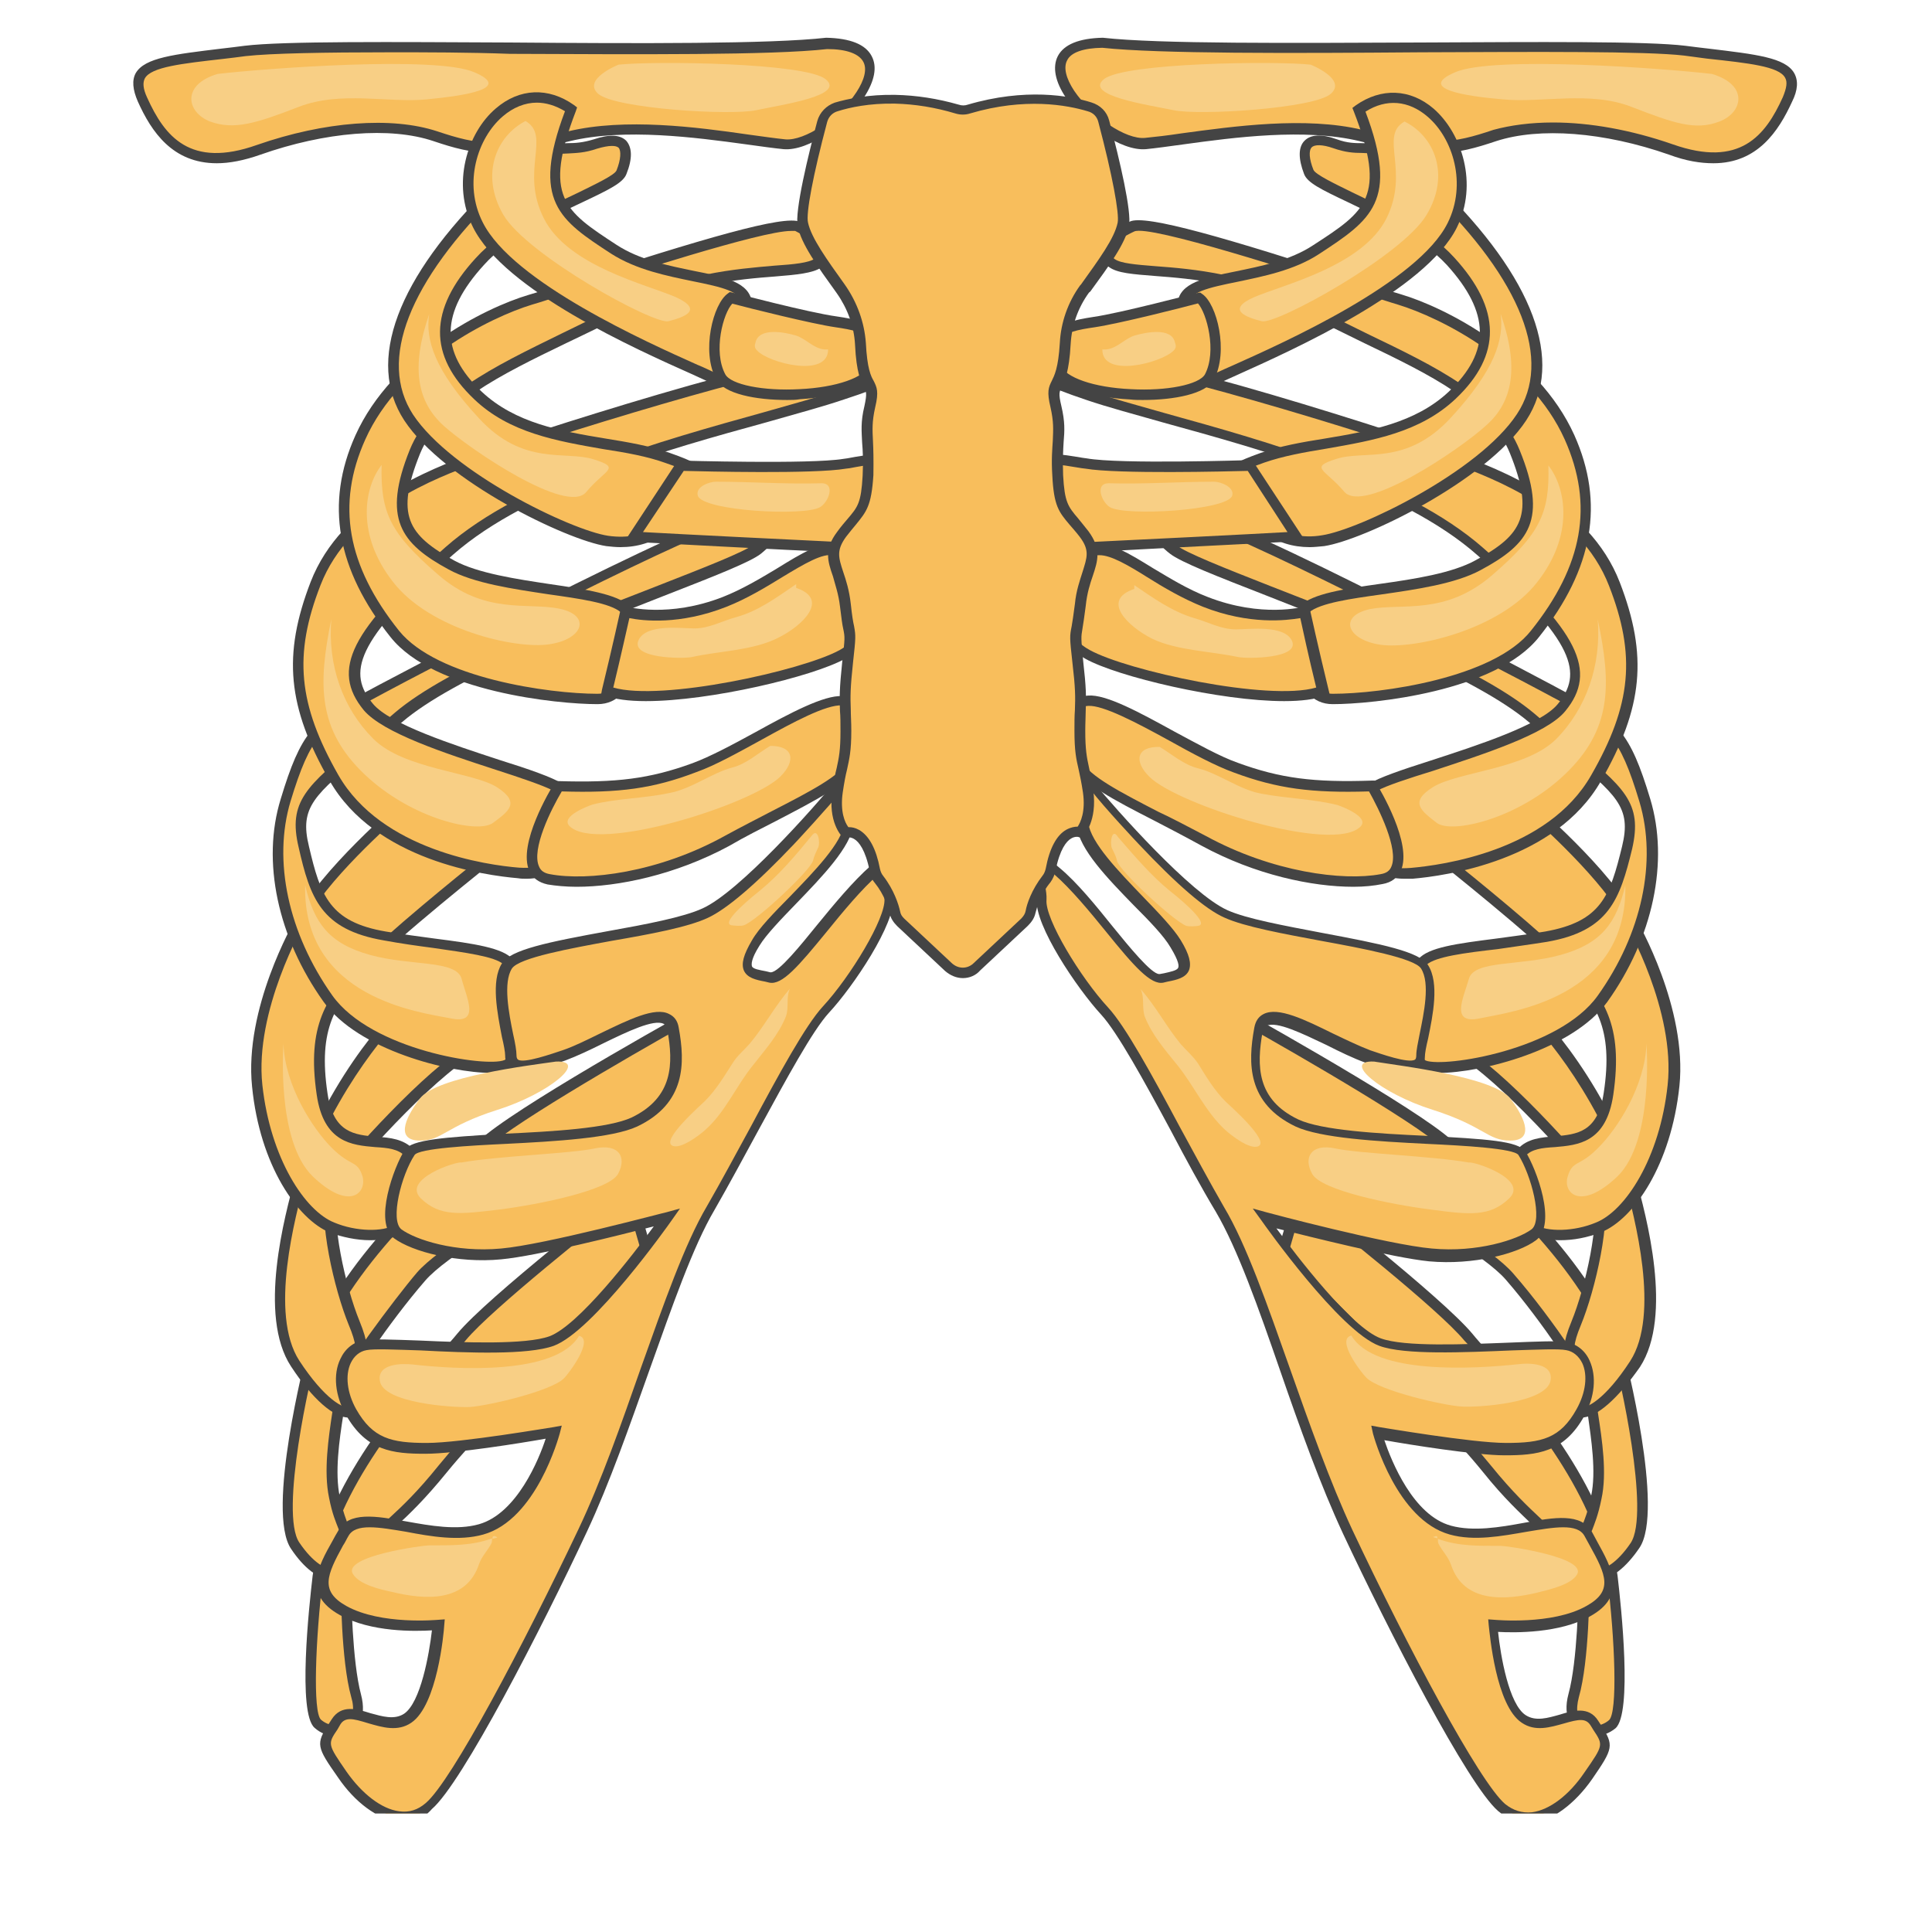 <?xml version="1.0" encoding="UTF-8"?>
<svg xmlns="http://www.w3.org/2000/svg" xmlns:xlink="http://www.w3.org/1999/xlink" width="40" zoomAndPan="magnify" viewBox="0 0 30 30" height="40" preserveAspectRatio="xMidYMid meet" version="1.0">
  <defs>
    <clipPath id="0d41e8833f">
      <path d="M 2 0.582 L 14 0.582 L 14 3 L 2 3 Z M 2 0.582 " clip-rule="nonzero"></path>
    </clipPath>
    <clipPath id="8933250249">
      <path d="M 16 0.582 L 28 0.582 L 28 3 L 16 3 Z M 16 0.582 " clip-rule="nonzero"></path>
    </clipPath>
    <clipPath id="5ca50aa771">
      <path d="M 4 12 L 14 12 L 14 28.16 L 4 28.16 Z M 4 12 " clip-rule="nonzero"></path>
    </clipPath>
    <clipPath id="ee9be40b3d">
      <path d="M 16 12 L 25 12 L 25 28.16 L 16 28.16 Z M 16 12 " clip-rule="nonzero"></path>
    </clipPath>
    <clipPath id="c74ae2306a">
      <path d="M 15 12 L 26 12 L 26 28.16 L 15 28.16 Z M 15 12 " clip-rule="nonzero"></path>
    </clipPath>
    <clipPath id="f8aeb8636b">
      <path d="M 22 0.582 L 27 0.582 L 27 2 L 22 2 Z M 22 0.582 " clip-rule="nonzero"></path>
    </clipPath>
    <clipPath id="14c837e4d9">
      <path d="M 2 0.582 L 8 0.582 L 8 2 L 2 2 Z M 2 0.582 " clip-rule="nonzero"></path>
    </clipPath>
    <clipPath id="0ce60dba6c">
      <path d="M 9 0.582 L 13 0.582 L 13 2 L 9 2 Z M 9 0.582 " clip-rule="nonzero"></path>
    </clipPath>
    <clipPath id="c950ae9317">
      <path d="M 17 0.582 L 21 0.582 L 21 2 L 17 2 Z M 17 0.582 " clip-rule="nonzero"></path>
    </clipPath>
  </defs>
  <g clip-path="url(#0d41e8833f)">
    <path fill="#f8be5c" d="M 4.023 2.324 C 5.141 1.93 6.133 1.902 6.766 2.113 C 7.402 2.324 7.73 2.383 8.844 2.113 C 9.961 1.844 11.492 2.172 12.188 2.234 C 12.879 2.293 14.383 0.695 12.852 0.668 C 11.195 0.852 5.082 0.637 3.816 0.793 C 2.555 0.945 1.949 0.945 2.219 1.543 C 2.484 2.141 2.906 2.719 4.023 2.324 Z M 4.023 2.324 " fill-opacity="1" fill-rule="nonzero"></path>
    <path fill="#444444" d="M 3.367 2.535 C 2.68 2.535 2.352 2.047 2.141 1.578 C 2.059 1.391 2.047 1.242 2.109 1.133 C 2.25 0.895 2.703 0.844 3.445 0.754 C 3.555 0.742 3.672 0.727 3.797 0.711 C 4.402 0.637 6.109 0.652 7.91 0.66 C 9.902 0.676 11.969 0.684 12.828 0.586 C 13.207 0.594 13.441 0.691 13.535 0.871 C 13.625 1.039 13.582 1.258 13.414 1.516 C 13.145 1.922 12.559 2.352 12.164 2.316 C 12.012 2.301 11.816 2.273 11.59 2.242 C 10.793 2.133 9.699 1.988 8.852 2.191 C 7.734 2.461 7.379 2.41 6.73 2.191 C 6.059 1.965 5.051 2.047 4.043 2.402 C 3.789 2.492 3.562 2.535 3.367 2.535 Z M 6.059 0.812 C 5.035 0.812 4.203 0.828 3.816 0.871 C 3.695 0.887 3.578 0.902 3.469 0.914 C 2.82 0.988 2.352 1.039 2.25 1.215 C 2.215 1.281 2.219 1.375 2.285 1.516 C 2.555 2.113 2.949 2.621 3.992 2.25 C 5.035 1.887 6.078 1.805 6.789 2.039 C 7.422 2.25 7.734 2.301 8.824 2.039 C 9.707 1.828 10.816 1.973 11.625 2.09 C 11.852 2.121 12.039 2.148 12.195 2.164 C 12.492 2.191 13.035 1.836 13.297 1.434 C 13.426 1.238 13.465 1.07 13.406 0.961 C 13.34 0.836 13.148 0.762 12.844 0.762 C 11.984 0.859 9.918 0.844 7.918 0.836 C 7.27 0.812 6.633 0.812 6.059 0.812 Z M 6.059 0.812 " fill-opacity="1" fill-rule="nonzero"></path>
  </g>
  <g clip-path="url(#8933250249)">
    <path fill="#f8be5c" d="M 21.133 2.113 C 22.25 2.383 22.578 2.324 23.211 2.113 C 23.848 1.902 24.84 1.93 25.953 2.324 C 27.07 2.719 27.488 2.141 27.766 1.543 C 28.035 0.938 27.438 0.938 26.168 0.793 C 24.902 0.637 18.789 0.852 17.133 0.668 C 15.602 0.695 17.105 2.293 17.797 2.234 C 18.484 2.172 20.016 1.844 21.133 2.113 Z M 21.133 2.113 " fill-opacity="1" fill-rule="nonzero"></path>
    <path fill="#444444" d="M 26.605 2.535 C 26.406 2.535 26.18 2.5 25.918 2.402 C 24.902 2.047 23.906 1.973 23.234 2.191 C 22.582 2.41 22.227 2.469 21.109 2.191 C 20.258 1.988 19.168 2.133 18.375 2.242 C 18.148 2.273 17.949 2.301 17.797 2.316 C 17.402 2.352 16.82 1.922 16.551 1.516 C 16.383 1.266 16.34 1.039 16.426 0.871 C 16.52 0.691 16.754 0.594 17.125 0.586 C 18 0.684 20.059 0.668 22.059 0.66 C 23.859 0.652 25.566 0.637 26.172 0.711 C 26.297 0.727 26.414 0.742 26.523 0.754 C 27.273 0.844 27.719 0.895 27.859 1.133 C 27.926 1.25 27.918 1.398 27.828 1.578 C 27.617 2.039 27.289 2.535 26.605 2.535 Z M 24.117 1.902 C 24.684 1.902 25.328 2.016 25.977 2.242 C 27.02 2.609 27.414 2.105 27.684 1.508 C 27.742 1.367 27.758 1.273 27.719 1.207 C 27.625 1.031 27.152 0.98 26.504 0.91 C 26.391 0.895 26.277 0.879 26.152 0.863 C 25.555 0.793 23.852 0.805 22.059 0.812 C 20.059 0.828 17.996 0.836 17.117 0.742 C 16.828 0.746 16.629 0.812 16.57 0.938 C 16.512 1.047 16.551 1.215 16.68 1.41 C 16.953 1.812 17.484 2.172 17.781 2.141 C 17.938 2.125 18.125 2.105 18.352 2.07 C 19.16 1.961 20.27 1.805 21.152 2.016 C 22.234 2.281 22.555 2.23 23.191 2.016 C 23.453 1.945 23.766 1.902 24.117 1.902 Z M 24.117 1.902 " fill-opacity="1" fill-rule="nonzero"></path>
  </g>
  <path fill="#f8be5c" d="M 6.883 22.809 C 7.699 21.801 10.055 19.504 10.055 19.504 L 9.773 18.527 C 9.773 18.527 7.633 20.195 7.16 20.758 C 6.684 21.328 5.145 22.895 4.926 24.473 C 4.926 24.473 4.68 26.551 4.926 26.77 C 5.176 26.988 5.68 26.895 5.527 26.332 C 5.363 25.762 5.363 24.602 5.363 24.602 C 5.809 23.719 6.066 23.816 6.883 22.809 Z M 6.883 22.809 " fill-opacity="1" fill-rule="nonzero"></path>
  <path fill="#444444" d="M 5.227 26.961 C 5.102 26.961 4.977 26.914 4.883 26.828 C 4.621 26.594 4.797 24.961 4.855 24.465 C 5.051 23.062 6.242 21.699 6.883 20.965 C 6.969 20.859 7.043 20.781 7.102 20.707 C 7.574 20.137 9.641 18.535 9.727 18.461 L 9.824 18.387 L 10.152 19.527 L 10.113 19.562 C 10.094 19.586 7.75 21.867 6.941 22.859 C 6.598 23.281 6.352 23.516 6.152 23.699 C 5.875 23.953 5.691 24.129 5.453 24.617 C 5.453 24.77 5.469 25.801 5.605 26.309 C 5.707 26.691 5.531 26.852 5.453 26.902 C 5.387 26.938 5.305 26.961 5.227 26.961 Z M 9.734 18.664 C 9.32 18.992 7.633 20.328 7.234 20.809 C 7.176 20.883 7.094 20.969 7.008 21.066 C 6.379 21.789 5.203 23.121 5.016 24.48 C 4.898 25.457 4.855 26.586 4.984 26.703 C 5.094 26.801 5.262 26.82 5.371 26.754 C 5.48 26.691 5.512 26.543 5.453 26.348 C 5.293 25.777 5.293 24.641 5.293 24.598 L 5.301 24.559 C 5.562 24.035 5.766 23.844 6.043 23.574 C 6.242 23.391 6.48 23.168 6.816 22.75 C 7.574 21.816 9.668 19.766 9.969 19.477 Z M 9.734 18.664 " fill-opacity="1" fill-rule="nonzero"></path>
  <path fill="#f8be5c" d="M 25.035 26.77 C 25.285 26.551 25.035 24.473 25.035 24.473 C 24.816 22.895 23.277 21.328 22.805 20.758 C 22.328 20.191 20.191 18.527 20.191 18.527 L 19.906 19.504 C 19.906 19.504 22.262 21.801 23.082 22.809 C 23.898 23.816 24.152 23.719 24.59 24.602 C 24.59 24.602 24.59 25.77 24.43 26.332 C 24.285 26.895 24.789 26.988 25.035 26.77 Z M 25.035 26.77 " fill-opacity="1" fill-rule="nonzero"></path>
  <path fill="#444444" d="M 24.742 26.961 C 24.664 26.961 24.574 26.938 24.512 26.895 C 24.43 26.844 24.254 26.684 24.355 26.305 C 24.496 25.793 24.512 24.766 24.512 24.609 C 24.262 24.121 24.078 23.945 23.809 23.691 C 23.613 23.5 23.363 23.277 23.023 22.852 C 22.219 21.859 19.879 19.578 19.848 19.555 L 19.812 19.52 L 20.148 18.395 L 20.242 18.469 C 20.328 18.535 22.395 20.145 22.867 20.715 C 22.926 20.789 23 20.867 23.086 20.969 C 23.73 21.699 24.918 23.062 25.117 24.465 C 25.176 24.961 25.348 26.602 25.086 26.836 C 24.992 26.914 24.867 26.961 24.742 26.961 Z M 20 19.48 C 20.301 19.773 22.395 21.824 23.152 22.758 C 23.488 23.172 23.73 23.398 23.926 23.582 C 24.203 23.844 24.406 24.035 24.672 24.566 L 24.68 24.602 C 24.68 24.656 24.68 25.785 24.516 26.355 C 24.465 26.551 24.488 26.695 24.598 26.762 C 24.707 26.828 24.875 26.805 24.984 26.711 C 25.121 26.594 25.078 25.465 24.957 24.488 C 24.766 23.137 23.59 21.793 22.965 21.074 C 22.875 20.969 22.805 20.883 22.738 20.816 C 22.336 20.328 20.652 19 20.234 18.672 Z M 20 19.48 " fill-opacity="1" fill-rule="nonzero"></path>
  <path fill="#f8be5c" d="M 11.004 17.242 C 11.129 17.242 10.977 15.637 10.977 15.637 C 10.977 15.637 8.363 17.082 7.613 17.68 C 6.859 18.277 5.352 19.598 4.848 21.043 C 4.781 21.234 4.25 23.496 4.598 23.996 C 4.941 24.5 5.32 24.598 5.387 24.16 C 5.453 23.719 5.32 23.844 5.195 23.246 C 5.074 22.648 5.32 21.734 5.293 21.547 C 5.293 21.547 5.891 20.57 6.547 19.816 C 7.195 19.066 10.879 17.242 11.004 17.242 Z M 11.004 17.242 " fill-opacity="1" fill-rule="nonzero"></path>
  <path fill="#444444" d="M 5.141 24.523 C 4.949 24.523 4.723 24.355 4.52 24.051 C 4.125 23.473 4.754 21.043 4.758 21.02 C 5.254 19.59 6.723 18.27 7.555 17.613 C 8.305 17.016 10.824 15.621 10.934 15.566 L 11.043 15.508 L 11.055 15.629 C 11.121 16.324 11.18 17.176 11.078 17.293 L 11.055 17.324 L 11.02 17.328 C 10.859 17.367 7.246 19.145 6.605 19.883 C 6.016 20.562 5.461 21.43 5.371 21.582 C 5.379 21.664 5.359 21.781 5.328 21.984 C 5.27 22.355 5.195 22.867 5.277 23.246 C 5.328 23.488 5.379 23.609 5.414 23.699 C 5.473 23.844 5.504 23.926 5.469 24.188 C 5.43 24.441 5.301 24.516 5.219 24.531 C 5.184 24.523 5.16 24.523 5.141 24.523 Z M 10.902 15.77 C 10.398 16.047 8.312 17.227 7.656 17.746 C 6.84 18.395 5.402 19.688 4.914 21.074 C 4.832 21.312 4.336 23.5 4.648 23.953 C 4.863 24.27 5.066 24.379 5.168 24.355 C 5.25 24.332 5.277 24.23 5.293 24.145 C 5.328 23.91 5.305 23.859 5.254 23.734 C 5.219 23.641 5.16 23.516 5.109 23.254 C 5.023 22.844 5.102 22.32 5.16 21.934 C 5.191 21.766 5.211 21.598 5.203 21.547 L 5.211 21.547 C 5.25 21.352 6.125 20.168 6.48 19.754 C 7.125 19.023 10.5 17.324 10.961 17.156 C 10.992 17.039 10.961 16.391 10.902 15.77 Z M 11.004 17.156 C 10.992 17.156 10.984 17.156 10.977 17.164 C 10.992 17.164 10.996 17.156 11.004 17.156 Z M 11.004 17.156 " fill-opacity="1" fill-rule="nonzero"></path>
  <path fill="#f8be5c" d="M 24.598 24.16 C 24.664 24.598 25.035 24.5 25.387 23.996 C 25.73 23.496 25.195 21.234 25.137 21.043 C 24.633 19.598 23.125 18.277 22.371 17.68 C 21.621 17.082 19.008 15.637 19.008 15.637 C 19.008 15.637 18.848 17.242 18.98 17.242 C 19.105 17.242 22.789 19.066 23.445 19.824 C 24.109 20.578 24.699 21.555 24.699 21.555 C 24.672 21.742 24.918 22.656 24.793 23.254 C 24.664 23.844 24.531 23.719 24.598 24.16 Z M 24.598 24.16 " fill-opacity="1" fill-rule="nonzero"></path>
  <path fill="#444444" d="M 24.832 24.523 C 24.809 24.523 24.789 24.523 24.766 24.516 C 24.691 24.5 24.555 24.43 24.516 24.172 C 24.48 23.902 24.512 23.824 24.57 23.684 C 24.605 23.598 24.656 23.48 24.707 23.23 C 24.789 22.852 24.707 22.34 24.656 21.969 C 24.625 21.766 24.605 21.641 24.613 21.57 C 24.516 21.422 23.977 20.555 23.379 19.867 C 22.738 19.133 19.125 17.352 18.965 17.316 C 18.949 17.316 18.922 17.309 18.898 17.285 C 18.797 17.168 18.855 16.324 18.922 15.621 L 18.938 15.5 L 19.047 15.559 C 19.156 15.617 21.672 17.016 22.422 17.605 C 23.254 18.266 24.723 19.586 25.219 21.008 C 25.227 21.027 25.852 23.457 25.457 24.035 C 25.246 24.348 25.012 24.523 24.832 24.523 Z M 24.68 24.152 C 24.691 24.238 24.723 24.34 24.801 24.363 C 24.902 24.383 25.109 24.273 25.32 23.961 C 25.633 23.5 25.137 21.32 25.059 21.074 C 24.574 19.68 23.133 18.387 22.312 17.746 C 21.656 17.227 19.57 16.047 19.066 15.77 C 19.008 16.391 18.98 17.039 19.016 17.176 C 19.477 17.344 22.855 19.035 23.496 19.773 C 24.152 20.523 24.758 21.504 24.766 21.516 L 24.781 21.547 L 24.773 21.574 C 24.766 21.625 24.789 21.789 24.816 21.961 C 24.875 22.348 24.957 22.875 24.867 23.277 C 24.816 23.531 24.758 23.664 24.723 23.758 C 24.664 23.867 24.641 23.918 24.68 24.152 Z M 18.965 17.156 C 18.973 17.156 18.98 17.156 18.996 17.164 C 18.988 17.164 18.98 17.156 18.965 17.156 Z M 18.965 17.156 " fill-opacity="1" fill-rule="nonzero"></path>
  <path fill="#f8be5c" d="M 25.387 21.176 C 25.984 20.262 25.262 18.219 25.262 18.09 C 24.57 16.359 23.562 15.508 23.562 15.508 C 23.562 15.508 23.059 15.762 22.555 16.258 C 23.125 16.477 24.445 17.93 24.816 18.43 C 24.941 18.934 24.691 20.008 24.473 20.539 C 24.254 21.074 24.445 21.043 24.379 21.574 C 24.312 22.117 24.789 22.086 25.387 21.176 Z M 25.387 21.176 " fill-opacity="1" fill-rule="nonzero"></path>
  <path fill="#444444" d="M 24.555 22.012 C 24.523 22.012 24.496 22.008 24.465 22 C 24.387 21.969 24.262 21.875 24.297 21.574 C 24.32 21.371 24.305 21.254 24.297 21.152 C 24.277 20.984 24.262 20.859 24.402 20.52 C 24.621 19.984 24.852 18.957 24.742 18.477 C 24.336 17.93 23.059 16.551 22.527 16.344 L 22.41 16.301 L 22.496 16.215 C 23 15.711 23.504 15.457 23.523 15.441 L 23.578 15.418 L 23.621 15.457 C 23.664 15.492 24.648 16.336 25.344 18.066 L 25.348 18.098 C 25.348 18.109 25.371 18.199 25.398 18.285 C 25.562 18.875 25.984 20.43 25.465 21.227 C 25.117 21.723 24.793 22.012 24.555 22.012 Z M 22.695 16.242 C 23.336 16.594 24.547 17.941 24.883 18.387 L 24.898 18.418 C 25.027 18.941 24.773 20.027 24.547 20.578 C 24.422 20.875 24.438 20.977 24.453 21.129 C 24.465 21.238 24.48 21.371 24.453 21.598 C 24.438 21.734 24.461 21.832 24.516 21.852 C 24.625 21.891 24.926 21.73 25.312 21.137 C 25.785 20.41 25.379 18.898 25.227 18.328 C 25.188 18.207 25.176 18.148 25.176 18.117 C 24.574 16.629 23.738 15.797 23.539 15.617 C 23.422 15.676 23.066 15.895 22.695 16.242 Z M 22.695 16.242 " fill-opacity="1" fill-rule="nonzero"></path>
  <path fill="#f8be5c" d="M 4.586 21.176 C 5.184 22.086 5.656 22.117 5.59 21.582 C 5.527 21.051 5.715 21.078 5.496 20.547 C 5.277 20.016 5.023 18.941 5.152 18.438 C 5.531 17.934 6.852 16.492 7.414 16.266 C 6.91 15.762 6.41 15.512 6.41 15.512 C 6.41 15.512 5.402 16.359 4.707 18.098 C 4.715 18.211 3.984 20.262 4.586 21.176 Z M 4.586 21.176 " fill-opacity="1" fill-rule="nonzero"></path>
  <path fill="#444444" d="M 5.414 22.012 C 5.184 22.012 4.855 21.73 4.52 21.219 C 4 20.43 4.422 18.871 4.586 18.277 C 4.605 18.191 4.629 18.102 4.637 18.09 L 4.645 18.059 C 5.336 16.332 6.32 15.484 6.363 15.449 L 6.41 15.41 L 6.461 15.434 C 6.48 15.441 6.977 15.695 7.488 16.207 L 7.574 16.293 L 7.457 16.336 C 6.926 16.543 5.648 17.922 5.242 18.469 C 5.133 18.949 5.363 19.977 5.582 20.512 C 5.723 20.855 5.707 20.977 5.688 21.145 C 5.672 21.246 5.656 21.363 5.688 21.57 C 5.723 21.875 5.598 21.969 5.52 21.992 C 5.473 22.008 5.445 22.012 5.414 22.012 Z M 4.789 18.109 C 4.781 18.141 4.766 18.199 4.738 18.32 C 4.586 18.891 4.176 20.402 4.648 21.129 C 5.043 21.73 5.344 21.891 5.445 21.848 C 5.504 21.824 5.527 21.73 5.512 21.59 C 5.48 21.363 5.504 21.234 5.512 21.125 C 5.531 20.969 5.539 20.867 5.414 20.57 C 5.191 20.023 4.934 18.934 5.066 18.41 L 5.082 18.379 C 5.414 17.934 6.629 16.586 7.27 16.234 C 6.898 15.887 6.539 15.676 6.414 15.602 C 6.234 15.785 5.387 16.621 4.789 18.109 Z M 4.789 18.109 " fill-opacity="1" fill-rule="nonzero"></path>
  <path fill="#f8be5c" d="M 3.984 16.863 C 4.109 18.059 4.68 18.875 5.152 19.066 C 5.629 19.258 6.285 19.227 6.32 18.875 C 6.352 18.535 6.699 18.277 6.352 17.898 C 6.008 17.52 5.152 18.059 5 16.988 C 4.84 15.914 5.16 15.508 5.629 15.004 C 6.102 14.5 7.613 13.305 7.613 13.305 L 6.285 12.484 C 6.285 12.484 5.027 13.559 4.648 14.309 C 4.648 14.309 3.863 15.668 3.984 16.863 Z M 3.984 16.863 " fill-opacity="1" fill-rule="nonzero"></path>
  <path fill="#444444" d="M 5.746 19.258 C 5.539 19.258 5.32 19.211 5.125 19.141 C 4.621 18.934 4.035 18.098 3.914 16.871 C 3.789 15.66 4.555 14.332 4.586 14.273 C 4.965 13.516 6.184 12.473 6.242 12.426 L 6.285 12.391 L 7.75 13.305 L 7.664 13.375 C 7.648 13.391 6.152 14.574 5.691 15.07 C 5.211 15.578 4.934 15.965 5.086 16.98 C 5.176 17.594 5.504 17.621 5.848 17.652 C 6.059 17.664 6.27 17.688 6.422 17.848 C 6.691 18.141 6.59 18.379 6.504 18.598 C 6.461 18.695 6.422 18.789 6.414 18.891 C 6.41 19 6.344 19.094 6.242 19.16 C 6.102 19.227 5.934 19.258 5.746 19.258 Z M 6.293 12.59 C 6.066 12.785 5.043 13.695 4.723 14.348 C 4.715 14.359 3.949 15.695 4.074 16.848 C 4.199 17.992 4.738 18.805 5.191 18.984 C 5.527 19.125 5.949 19.133 6.137 19.016 C 6.203 18.98 6.234 18.926 6.242 18.871 C 6.254 18.746 6.297 18.637 6.344 18.535 C 6.43 18.32 6.496 18.176 6.293 17.957 C 6.188 17.84 6.023 17.824 5.824 17.812 C 5.469 17.781 5.027 17.746 4.918 17 C 4.758 15.914 5.074 15.484 5.57 14.953 C 5.977 14.516 7.137 13.582 7.465 13.316 Z M 6.293 12.59 " fill-opacity="1" fill-rule="nonzero"></path>
  <path fill="#f8be5c" d="M 23.688 12.484 L 22.363 13.305 C 22.363 13.305 23.875 14.5 24.352 15.004 C 24.824 15.508 25.137 15.914 24.977 16.988 C 24.816 18.059 23.969 17.52 23.629 17.898 C 23.285 18.277 23.629 18.527 23.656 18.875 C 23.688 19.219 24.352 19.258 24.824 19.066 C 25.297 18.875 25.859 18.059 25.992 16.863 C 26.117 15.668 25.328 14.316 25.328 14.316 C 24.949 13.559 23.688 12.484 23.688 12.484 Z M 23.688 12.484 " fill-opacity="1" fill-rule="nonzero"></path>
  <path fill="#444444" d="M 24.227 19.258 C 24.035 19.258 23.867 19.219 23.75 19.152 C 23.641 19.09 23.582 18.992 23.578 18.883 C 23.57 18.781 23.523 18.695 23.488 18.594 C 23.402 18.379 23.301 18.141 23.57 17.84 C 23.715 17.68 23.934 17.66 24.145 17.645 C 24.488 17.613 24.809 17.586 24.902 16.973 C 25.059 15.953 24.773 15.566 24.297 15.062 C 23.84 14.566 22.344 13.383 22.328 13.367 L 22.242 13.297 L 23.707 12.383 L 23.75 12.422 C 23.801 12.465 25.027 13.508 25.406 14.273 C 25.438 14.324 26.203 15.66 26.078 16.863 C 25.949 18.09 25.371 18.926 24.867 19.133 C 24.648 19.219 24.43 19.258 24.227 19.258 Z M 22.504 13.316 C 22.84 13.586 23.992 14.516 24.402 14.953 C 24.898 15.484 25.211 15.906 25.051 17 C 24.941 17.746 24.504 17.781 24.145 17.812 C 23.949 17.824 23.781 17.84 23.68 17.957 C 23.48 18.176 23.539 18.328 23.629 18.535 C 23.672 18.637 23.715 18.746 23.73 18.871 C 23.738 18.926 23.766 18.98 23.832 19.016 C 24.027 19.133 24.445 19.125 24.781 18.984 C 25.234 18.805 25.773 17.992 25.895 16.848 C 26.02 15.695 25.254 14.359 25.246 14.348 C 24.918 13.691 23.898 12.777 23.672 12.582 Z M 22.504 13.316 " fill-opacity="1" fill-rule="nonzero"></path>
  <path fill="#f8be5c" d="M 6.188 11.137 C 7.445 10.062 11.32 8.875 11.758 8.523 C 12.195 8.184 11.82 8.117 11.441 8.051 C 11.062 7.984 6.438 10.406 5.688 10.816 C 4.934 11.223 4.746 11.383 4.43 12.422 C 4.117 13.457 4.461 14.625 5.094 15.508 C 5.723 16.391 7.547 16.672 7.859 16.543 C 8.176 16.418 7.891 14.938 7.891 14.938 C 7.699 14.719 6.883 14.684 5.969 14.527 C 5.059 14.367 4.898 13.93 4.715 13.141 C 4.527 12.363 4.934 12.207 6.188 11.137 Z M 6.188 11.137 " fill-opacity="1" fill-rule="nonzero"></path>
  <path fill="#444444" d="M 7.625 16.66 C 6.984 16.66 5.562 16.309 5.027 15.559 C 4.312 14.559 4.059 13.375 4.359 12.406 C 4.672 11.371 4.867 11.18 5.656 10.758 C 5.707 10.727 11.012 7.91 11.465 7.977 C 11.75 8.027 11.996 8.066 12.039 8.234 C 12.078 8.371 11.93 8.504 11.816 8.598 C 11.648 8.73 11.086 8.949 10.305 9.254 C 8.934 9.793 7.051 10.523 6.246 11.211 C 6.043 11.379 5.867 11.531 5.707 11.66 C 4.875 12.348 4.648 12.531 4.797 13.141 C 4.977 13.91 5.117 14.316 5.992 14.465 C 6.254 14.508 6.52 14.543 6.75 14.574 C 7.363 14.652 7.809 14.719 7.961 14.895 L 7.977 14.906 L 7.984 14.93 C 8.059 15.293 8.254 16.484 7.902 16.621 C 7.832 16.645 7.742 16.66 7.625 16.66 Z M 11.422 8.129 C 11.027 8.129 7.051 10.172 5.73 10.887 C 5.008 11.281 4.824 11.414 4.512 12.441 C 4.234 13.367 4.477 14.492 5.16 15.457 C 5.766 16.309 7.555 16.578 7.832 16.461 C 7.977 16.402 7.949 15.645 7.816 14.973 C 7.684 14.852 7.234 14.793 6.723 14.719 C 6.488 14.688 6.227 14.652 5.957 14.602 C 4.984 14.434 4.816 13.945 4.637 13.156 C 4.469 12.449 4.754 12.207 5.598 11.516 C 5.758 11.383 5.934 11.238 6.137 11.062 C 6.961 10.363 8.852 9.625 10.238 9.086 C 10.945 8.809 11.559 8.57 11.707 8.453 C 11.879 8.312 11.875 8.254 11.875 8.254 C 11.859 8.188 11.582 8.145 11.43 8.125 C 11.43 8.129 11.422 8.129 11.422 8.129 Z M 11.422 8.129 " fill-opacity="1" fill-rule="nonzero"></path>
  <path fill="#f8be5c" d="M 24 14.535 C 23.086 14.695 22.27 14.727 22.082 14.945 C 22.082 14.945 21.797 16.426 22.109 16.551 C 22.422 16.672 24.246 16.391 24.875 15.512 C 25.504 14.629 25.852 13.473 25.539 12.426 C 25.227 11.391 25.035 11.23 24.285 10.824 C 23.531 10.414 18.906 7.992 18.527 8.059 C 18.148 8.125 17.777 8.184 18.215 8.531 C 18.652 8.875 22.527 10.07 23.781 11.145 C 25.035 12.215 25.453 12.371 25.262 13.156 C 25.07 13.938 24.91 14.375 24 14.535 Z M 24 14.535 " fill-opacity="1" fill-rule="nonzero"></path>
  <path fill="#444444" d="M 22.344 16.66 C 22.227 16.66 22.141 16.645 22.082 16.621 C 21.73 16.484 21.926 15.289 22 14.93 L 22.008 14.906 L 22.023 14.895 C 22.176 14.711 22.621 14.652 23.234 14.574 C 23.465 14.543 23.73 14.508 23.992 14.465 C 24.867 14.309 25 13.91 25.188 13.141 C 25.336 12.531 25.109 12.348 24.277 11.66 C 24.117 11.531 23.941 11.383 23.738 11.211 C 22.934 10.531 21.051 9.793 19.68 9.254 C 18.898 8.949 18.336 8.73 18.168 8.598 C 18.055 8.512 17.906 8.371 17.945 8.234 C 17.988 8.066 18.234 8.027 18.52 7.977 C 18.98 7.898 24.277 10.727 24.328 10.758 C 25.117 11.18 25.312 11.371 25.625 12.406 C 25.918 13.375 25.672 14.559 24.957 15.559 C 24.406 16.309 22.992 16.66 22.344 16.66 Z M 22.152 14.98 C 22.031 15.66 21.992 16.41 22.141 16.469 C 22.422 16.578 24.203 16.309 24.809 15.461 C 25.496 14.5 25.734 13.375 25.457 12.449 C 25.145 11.414 24.961 11.281 24.238 10.895 C 22.914 10.18 18.941 8.137 18.551 8.137 C 18.543 8.137 18.543 8.137 18.543 8.137 C 18.387 8.16 18.113 8.211 18.098 8.27 C 18.098 8.27 18.082 8.328 18.266 8.465 C 18.41 8.582 19.023 8.824 19.73 9.102 C 21.117 9.641 23.008 10.387 23.832 11.086 C 24.027 11.254 24.211 11.406 24.371 11.531 C 25.227 12.23 25.508 12.465 25.344 13.18 C 25.152 13.969 24.984 14.457 24.02 14.625 C 23.75 14.668 23.488 14.703 23.254 14.738 C 22.738 14.797 22.293 14.855 22.152 14.98 Z M 22.152 14.98 " fill-opacity="1" fill-rule="nonzero"></path>
  <path fill="#f8be5c" d="M 6.977 8.555 C 8.516 7.203 11.66 6.605 13.078 6.133 C 14.492 5.656 13.418 5.789 13.012 5.598 C 12.602 5.41 8.23 6.797 7.379 7.109 C 6.531 7.422 5.336 7.926 4.891 9.059 C 4.453 10.188 4.547 10.977 5.176 12.078 C 5.801 13.18 7.285 13.492 8.035 13.559 C 8.785 13.625 8.539 13.148 8.664 12.238 C 8.285 11.988 6.145 11.516 5.707 10.984 C 5.277 10.441 5.438 9.91 6.977 8.555 Z M 6.977 8.555 " fill-opacity="1" fill-rule="nonzero"></path>
  <path fill="#444444" d="M 8.176 13.645 C 8.129 13.645 8.086 13.645 8.043 13.637 C 7.539 13.594 5.824 13.363 5.117 12.121 C 4.461 10.977 4.387 10.168 4.824 9.035 C 5.305 7.797 6.691 7.285 7.355 7.035 C 7.91 6.832 12.566 5.309 13.047 5.527 C 13.156 5.578 13.332 5.605 13.484 5.629 C 13.719 5.664 13.859 5.688 13.871 5.797 C 13.879 5.906 13.777 5.984 13.105 6.203 C 12.785 6.312 12.375 6.422 11.91 6.555 C 10.348 6.984 8.211 7.578 7.035 8.613 C 5.488 9.969 5.402 10.457 5.789 10.926 C 6.051 11.246 7.043 11.566 7.758 11.801 C 8.219 11.945 8.574 12.07 8.723 12.164 L 8.766 12.195 L 8.758 12.246 C 8.727 12.48 8.723 12.684 8.715 12.859 C 8.707 13.172 8.691 13.398 8.547 13.527 C 8.457 13.609 8.34 13.645 8.176 13.645 Z M 12.887 5.656 C 12.172 5.656 8.453 6.805 7.414 7.184 C 6.773 7.422 5.43 7.918 4.977 9.086 C 4.555 10.168 4.629 10.938 5.254 12.035 C 5.926 13.207 7.57 13.434 8.059 13.473 C 8.254 13.484 8.371 13.465 8.438 13.406 C 8.531 13.316 8.539 13.121 8.547 12.852 C 8.555 12.691 8.562 12.492 8.582 12.273 C 8.43 12.195 8.086 12.078 7.699 11.953 C 6.918 11.699 5.949 11.383 5.648 11.027 C 5.133 10.398 5.445 9.785 6.918 8.496 C 8.121 7.438 10.281 6.84 11.859 6.402 C 12.324 6.27 12.727 6.16 13.047 6.051 C 13.414 5.926 13.582 5.855 13.652 5.816 C 13.594 5.805 13.523 5.797 13.457 5.781 C 13.297 5.754 13.105 5.73 12.977 5.664 C 12.961 5.664 12.93 5.656 12.887 5.656 Z M 12.887 5.656 " fill-opacity="1" fill-rule="nonzero"></path>
  <path fill="#f8be5c" d="M 21.293 12.238 C 21.418 13.148 21.168 13.625 21.922 13.559 C 22.672 13.492 24.152 13.18 24.781 12.078 C 25.406 10.977 25.504 10.188 25.066 9.059 C 24.625 7.926 23.43 7.422 22.578 7.109 C 21.73 6.797 17.352 5.41 16.945 5.598 C 16.535 5.789 15.461 5.664 16.879 6.133 C 18.293 6.605 21.438 7.203 22.977 8.555 C 24.516 9.902 24.68 10.441 24.234 10.977 C 23.809 11.516 21.672 11.984 21.293 12.238 Z M 21.293 12.238 " fill-opacity="1" fill-rule="nonzero"></path>
  <path fill="#444444" d="M 21.805 13.645 C 21.637 13.645 21.512 13.609 21.43 13.535 C 21.285 13.406 21.277 13.18 21.262 12.867 C 21.258 12.691 21.25 12.484 21.219 12.254 L 21.211 12.203 L 21.258 12.172 C 21.402 12.078 21.766 11.953 22.219 11.809 C 22.941 11.574 23.926 11.254 24.188 10.934 C 24.574 10.465 24.488 9.977 22.941 8.621 C 21.766 7.582 19.629 6.992 18.066 6.562 C 17.602 6.43 17.191 6.32 16.871 6.211 C 16.199 5.984 16.098 5.906 16.105 5.805 C 16.113 5.695 16.258 5.672 16.492 5.637 C 16.645 5.613 16.812 5.586 16.93 5.535 C 17.41 5.309 22.066 6.84 22.621 7.043 C 23.285 7.293 24.672 7.801 25.152 9.043 C 25.59 10.18 25.516 10.984 24.859 12.129 C 24.152 13.367 22.438 13.602 21.934 13.645 C 21.883 13.645 21.84 13.645 21.805 13.645 Z M 21.379 12.281 C 21.41 12.5 21.418 12.699 21.418 12.859 C 21.426 13.129 21.43 13.332 21.527 13.414 C 21.59 13.473 21.715 13.492 21.906 13.477 C 22.395 13.434 24.035 13.215 24.707 12.039 C 25.336 10.945 25.406 10.172 24.984 9.094 C 24.531 7.926 23.191 7.43 22.547 7.191 C 21.445 6.781 17.324 5.52 16.98 5.68 C 16.848 5.738 16.668 5.766 16.5 5.797 C 16.434 5.805 16.359 5.816 16.301 5.832 C 16.375 5.875 16.543 5.941 16.906 6.066 C 17.23 6.176 17.629 6.285 18.098 6.418 C 19.672 6.855 21.832 7.453 23.035 8.512 C 24.512 9.801 24.816 10.422 24.305 11.043 C 24.016 11.398 23.035 11.711 22.254 11.969 C 21.875 12.086 21.539 12.195 21.379 12.281 Z M 21.379 12.281 " fill-opacity="1" fill-rule="nonzero"></path>
  <path fill="#f8be5c" d="M 9.648 4.812 C 11.094 4.059 12.383 4.309 12.699 4.09 C 13.012 3.871 12.699 3.68 12.383 3.52 C 12.07 3.359 8.859 4.461 8.23 4.652 C 7.605 4.84 6.152 5.535 5.59 6.789 C 5.023 8.043 5.496 9.051 6.125 9.836 C 6.75 10.625 8.547 10.844 9.27 10.844 C 9.992 10.844 9.707 9.457 9.707 9.457 C 9.363 9.117 7.758 9.176 7 8.766 C 6.246 8.355 6.023 8.016 6.43 7.008 C 6.852 6.008 8.203 5.57 9.648 4.812 Z M 9.648 4.812 " fill-opacity="1" fill-rule="nonzero"></path>
  <path fill="#444444" d="M 9.277 10.934 C 8.656 10.934 6.742 10.742 6.066 9.895 C 5.227 8.844 5.043 7.816 5.52 6.758 C 6.086 5.504 7.523 4.781 8.211 4.578 C 8.336 4.543 8.555 4.469 8.824 4.383 C 10.926 3.703 12.18 3.332 12.422 3.445 C 12.66 3.562 12.895 3.703 12.91 3.887 C 12.918 3.98 12.859 4.074 12.75 4.156 C 12.617 4.242 12.375 4.266 12.039 4.293 C 11.473 4.336 10.609 4.41 9.691 4.883 C 9.391 5.043 9.094 5.184 8.809 5.32 C 7.75 5.832 6.84 6.277 6.523 7.043 C 6.137 8 6.328 8.305 7.059 8.707 C 7.422 8.902 8.02 8.992 8.539 9.07 C 9.102 9.152 9.59 9.227 9.777 9.414 L 9.793 9.43 L 9.801 9.453 C 9.809 9.488 9.984 10.371 9.668 10.758 C 9.566 10.875 9.438 10.934 9.277 10.934 Z M 12.281 3.586 C 11.816 3.586 9.707 4.273 8.883 4.535 C 8.605 4.621 8.387 4.695 8.262 4.73 C 7.605 4.93 6.211 5.621 5.672 6.824 C 5.219 7.832 5.387 8.781 6.195 9.793 C 6.789 10.531 8.531 10.773 9.277 10.773 C 9.387 10.773 9.473 10.734 9.539 10.656 C 9.75 10.391 9.684 9.766 9.641 9.508 C 9.473 9.363 9.004 9.297 8.508 9.227 C 7.969 9.145 7.363 9.059 6.969 8.844 C 6.219 8.438 5.934 8.051 6.363 6.984 C 6.699 6.16 7.641 5.707 8.727 5.176 C 9.012 5.039 9.312 4.891 9.609 4.738 C 10.559 4.242 11.441 4.176 12.027 4.125 C 12.324 4.105 12.559 4.082 12.652 4.016 C 12.699 3.988 12.758 3.938 12.75 3.891 C 12.742 3.781 12.457 3.645 12.348 3.586 C 12.332 3.586 12.312 3.586 12.281 3.586 Z M 12.281 3.586 " fill-opacity="1" fill-rule="nonzero"></path>
  <path fill="#f8be5c" d="M 22.965 8.781 C 22.211 9.188 20.605 9.121 20.258 9.473 C 20.258 9.473 19.973 10.859 20.695 10.859 C 21.418 10.859 23.211 10.641 23.84 9.852 C 24.465 9.066 24.941 8.059 24.371 6.805 C 23.801 5.547 22.359 4.855 21.73 4.664 C 21.102 4.477 17.891 3.375 17.578 3.535 C 17.266 3.695 16.953 3.879 17.266 4.105 C 17.578 4.324 18.871 4.074 20.316 4.824 C 21.758 5.578 23.117 6.023 23.523 7.027 C 23.934 8.035 23.715 8.363 22.965 8.781 Z M 22.965 8.781 " fill-opacity="1" fill-rule="nonzero"></path>
  <path fill="#444444" d="M 20.695 10.934 C 20.535 10.934 20.402 10.875 20.301 10.75 C 19.988 10.371 20.16 9.488 20.168 9.445 L 20.176 9.422 L 20.191 9.406 C 20.379 9.219 20.871 9.145 21.43 9.066 C 21.957 8.992 22.547 8.902 22.914 8.699 L 22.949 8.773 L 22.914 8.699 C 23.641 8.305 23.832 7.992 23.445 7.035 C 23.133 6.27 22.219 5.824 21.16 5.316 C 20.875 5.176 20.578 5.031 20.277 4.879 C 19.359 4.395 18.5 4.328 17.93 4.285 C 17.594 4.258 17.352 4.242 17.223 4.148 C 17.105 4.066 17.055 3.98 17.055 3.879 C 17.066 3.695 17.301 3.562 17.543 3.441 C 17.781 3.324 19.047 3.695 21.141 4.375 C 21.418 4.461 21.629 4.535 21.754 4.57 C 22.438 4.773 23.875 5.496 24.445 6.754 C 24.918 7.809 24.742 8.832 23.898 9.891 C 23.227 10.742 21.312 10.934 20.695 10.934 Z M 20.328 9.508 C 20.301 9.656 20.191 10.363 20.43 10.656 C 20.496 10.734 20.586 10.773 20.695 10.773 C 21.445 10.773 23.191 10.531 23.773 9.793 C 24.582 8.781 24.75 7.84 24.297 6.824 C 23.758 5.621 22.363 4.93 21.707 4.73 C 21.586 4.695 21.367 4.621 21.094 4.535 C 20.207 4.25 17.848 3.484 17.613 3.594 C 17.504 3.645 17.223 3.789 17.215 3.898 C 17.215 3.941 17.266 3.996 17.309 4.023 C 17.402 4.09 17.637 4.109 17.938 4.133 C 18.52 4.176 19.402 4.25 20.352 4.746 C 20.652 4.898 20.949 5.043 21.234 5.184 C 22.32 5.707 23.262 6.16 23.598 6.992 C 24.035 8.066 23.75 8.445 22.992 8.852 C 22.598 9.066 21.992 9.152 21.453 9.23 C 20.973 9.297 20.504 9.363 20.328 9.508 Z M 20.328 9.508 " fill-opacity="1" fill-rule="nonzero"></path>
  <path fill="#f8be5c" d="M 9.648 2.676 C 9.742 2.426 9.809 2.047 9.238 2.234 C 8.672 2.426 8.605 2.039 7.699 2.93 C 6.312 4.277 5.75 5.57 6.352 6.48 C 6.949 7.395 8.801 8.305 9.438 8.402 C 10.062 8.496 10.508 8.145 10.539 7.738 C 10.566 7.328 11.262 7.422 10.379 7.109 C 9.496 6.797 8.23 6.906 7.43 6.133 C 6.738 5.477 6.766 4.812 7.453 4.055 C 8.137 3.301 9.555 2.922 9.648 2.676 Z M 9.648 2.676 " fill-opacity="1" fill-rule="nonzero"></path>
  <path fill="#444444" d="M 9.633 8.496 C 9.559 8.496 9.488 8.488 9.414 8.48 C 8.801 8.387 6.898 7.473 6.277 6.527 C 5.68 5.613 6.16 4.316 7.641 2.871 C 8.289 2.234 8.531 2.23 8.816 2.223 C 8.934 2.223 9.051 2.215 9.219 2.164 C 9.465 2.082 9.625 2.09 9.723 2.184 C 9.816 2.289 9.824 2.461 9.727 2.703 C 9.676 2.836 9.473 2.938 9.043 3.141 C 8.562 3.367 7.902 3.68 7.512 4.117 C 6.84 4.855 6.824 5.461 7.48 6.082 C 8 6.57 8.707 6.695 9.398 6.809 C 9.758 6.867 10.102 6.926 10.406 7.035 C 10.785 7.168 10.887 7.234 10.902 7.328 C 10.918 7.41 10.852 7.461 10.785 7.504 C 10.715 7.562 10.625 7.629 10.617 7.742 C 10.605 7.949 10.5 8.137 10.328 8.277 C 10.137 8.422 9.902 8.496 9.633 8.496 Z M 9.5 2.266 C 9.445 2.266 9.363 2.281 9.27 2.309 C 9.078 2.375 8.949 2.375 8.824 2.383 C 8.566 2.391 8.363 2.398 7.758 2.988 C 6.344 4.375 5.867 5.598 6.414 6.438 C 7.008 7.336 8.867 8.234 9.445 8.32 C 9.75 8.363 10.027 8.305 10.219 8.152 C 10.355 8.043 10.438 7.898 10.449 7.738 C 10.465 7.539 10.598 7.445 10.684 7.379 C 10.699 7.371 10.715 7.359 10.719 7.352 C 10.684 7.32 10.59 7.277 10.34 7.191 C 10.051 7.086 9.715 7.027 9.363 6.973 C 8.648 6.848 7.91 6.723 7.363 6.199 C 6.648 5.52 6.656 4.805 7.387 4.008 C 7.801 3.551 8.48 3.227 8.969 2.996 C 9.238 2.863 9.547 2.719 9.574 2.645 C 9.641 2.477 9.648 2.34 9.605 2.293 C 9.582 2.273 9.547 2.266 9.5 2.266 Z M 9.5 2.266 " fill-opacity="1" fill-rule="nonzero"></path>
  <path fill="#f8be5c" d="M 19.602 7.109 C 18.719 7.422 19.41 7.328 19.438 7.738 C 19.469 8.145 19.914 8.488 20.539 8.402 C 21.168 8.305 23.027 7.395 23.629 6.48 C 24.227 5.57 23.656 4.277 22.277 2.93 C 21.371 2.047 21.301 2.426 20.738 2.234 C 20.168 2.047 20.234 2.426 20.328 2.676 C 20.426 2.93 21.84 3.301 22.531 4.059 C 23.227 4.812 23.246 5.477 22.555 6.141 C 21.746 6.898 20.477 6.797 19.602 7.109 Z M 19.602 7.109 " fill-opacity="1" fill-rule="nonzero"></path>
  <path fill="#444444" d="M 20.336 8.496 C 20.074 8.496 19.832 8.422 19.652 8.277 C 19.477 8.137 19.375 7.949 19.359 7.742 C 19.352 7.621 19.266 7.562 19.191 7.504 C 19.125 7.461 19.059 7.41 19.074 7.328 C 19.09 7.234 19.199 7.168 19.57 7.035 C 19.879 6.926 20.211 6.867 20.578 6.809 C 21.262 6.695 21.977 6.57 22.496 6.082 C 23.152 5.461 23.137 4.855 22.469 4.117 C 22.074 3.688 21.418 3.375 20.934 3.141 C 20.504 2.938 20.301 2.836 20.25 2.703 C 20.156 2.457 20.16 2.281 20.258 2.184 C 20.352 2.09 20.512 2.074 20.762 2.164 C 20.922 2.223 21.043 2.223 21.16 2.223 C 21.445 2.23 21.688 2.234 22.336 2.871 C 23.816 4.316 24.297 5.613 23.699 6.527 C 23.078 7.473 21.176 8.387 20.562 8.48 C 20.477 8.488 20.402 8.496 20.336 8.496 Z M 19.25 7.344 C 19.266 7.352 19.27 7.363 19.285 7.371 C 19.375 7.438 19.504 7.539 19.52 7.73 C 19.535 7.891 19.613 8.035 19.754 8.145 C 19.949 8.297 20.227 8.363 20.527 8.312 C 21.102 8.227 22.965 7.328 23.555 6.43 C 24.109 5.594 23.629 4.359 22.211 2.98 C 21.605 2.391 21.402 2.383 21.148 2.375 C 21.023 2.375 20.891 2.367 20.703 2.301 C 20.535 2.242 20.41 2.242 20.367 2.289 C 20.32 2.34 20.328 2.469 20.395 2.637 C 20.426 2.711 20.73 2.855 21 2.988 C 21.488 3.223 22.168 3.543 22.582 4 C 23.312 4.797 23.32 5.512 22.605 6.191 C 22.051 6.715 21.32 6.84 20.605 6.965 C 20.25 7.023 19.922 7.082 19.629 7.184 C 19.383 7.27 19.285 7.32 19.25 7.344 Z M 19.25 7.344 " fill-opacity="1" fill-rule="nonzero"></path>
  <path fill="#f8be5c" d="M 8.867 1.695 C 7.891 1.004 6.883 2.418 7.422 3.492 C 7.953 4.562 10.508 5.598 11.043 5.848 C 11.574 6.094 11.641 5.219 11.609 4.715 C 11.582 4.215 10.355 4.402 9.531 3.871 C 8.707 3.332 8.328 3.082 8.867 1.695 Z M 8.867 1.695 " fill-opacity="1" fill-rule="nonzero"></path>
  <path fill="#444444" d="M 11.211 5.98 C 11.152 5.98 11.078 5.965 10.996 5.926 C 10.938 5.898 10.859 5.863 10.758 5.816 C 9.883 5.426 7.832 4.512 7.344 3.527 C 7.008 2.855 7.254 2.062 7.699 1.684 C 8.066 1.367 8.516 1.352 8.91 1.629 L 8.961 1.668 L 8.941 1.727 C 8.43 3.055 8.766 3.273 9.566 3.797 C 9.934 4.039 10.383 4.125 10.777 4.207 C 11.254 4.301 11.652 4.383 11.676 4.711 C 11.691 4.934 11.711 5.695 11.391 5.914 C 11.355 5.949 11.289 5.98 11.211 5.98 Z M 8.336 1.594 C 8.152 1.594 7.969 1.668 7.809 1.805 C 7.414 2.141 7.188 2.848 7.496 3.453 C 7.961 4.383 10.051 5.316 10.828 5.664 C 10.934 5.707 11.012 5.746 11.07 5.773 C 11.172 5.816 11.246 5.824 11.312 5.781 C 11.492 5.656 11.551 5.16 11.523 4.723 C 11.508 4.527 11.223 4.461 10.758 4.367 C 10.363 4.285 9.883 4.191 9.488 3.938 C 8.691 3.418 8.246 3.125 8.773 1.727 C 8.625 1.637 8.473 1.594 8.336 1.594 Z M 8.336 1.594 " fill-opacity="1" fill-rule="nonzero"></path>
  <path fill="#f8be5c" d="M 20.445 3.871 C 19.629 4.402 18.402 4.215 18.367 4.715 C 18.336 5.219 18.395 6.102 18.938 5.848 C 19.469 5.598 22.023 4.555 22.555 3.492 C 23.086 2.418 22.082 1.004 21.109 1.695 C 21.645 3.082 21.262 3.332 20.445 3.871 Z M 20.445 3.871 " fill-opacity="1" fill-rule="nonzero"></path>
  <path fill="#444444" d="M 18.762 5.98 C 18.68 5.98 18.613 5.949 18.57 5.922 C 18.25 5.703 18.273 4.941 18.285 4.715 C 18.309 4.387 18.719 4.309 19.184 4.215 C 19.578 4.133 20.031 4.047 20.395 3.805 C 21.203 3.281 21.539 3.062 21.023 1.734 L 21 1.676 L 21.051 1.637 C 21.445 1.359 21.898 1.375 22.262 1.688 C 22.699 2.07 22.957 2.855 22.621 3.535 C 22.133 4.512 20.082 5.43 19.207 5.824 C 19.105 5.871 19.023 5.906 18.965 5.934 C 18.891 5.965 18.82 5.98 18.762 5.98 Z M 21.203 1.734 C 21.73 3.125 21.285 3.418 20.488 3.941 C 20.098 4.199 19.605 4.293 19.219 4.375 C 18.754 4.469 18.461 4.535 18.453 4.73 C 18.426 5.168 18.484 5.664 18.664 5.789 C 18.723 5.832 18.805 5.824 18.906 5.781 C 18.965 5.754 19.047 5.715 19.148 5.672 C 19.934 5.32 22.023 4.387 22.48 3.461 C 22.781 2.855 22.562 2.148 22.168 1.812 C 21.875 1.559 21.527 1.527 21.203 1.734 Z M 21.203 1.734 " fill-opacity="1" fill-rule="nonzero"></path>
  <g clip-path="url(#5ca50aa771)">
    <path fill="#f8be5c" d="M 7.453 23.75 C 6.664 23.969 5.562 23.34 5.312 23.816 C 5.066 24.289 4.746 24.699 5.312 25.012 C 5.883 25.324 6.797 25.23 6.797 25.23 C 6.797 25.23 6.699 26.426 6.32 26.676 C 5.941 26.922 5.438 26.391 5.219 26.742 C 5 27.082 4.973 27.055 5.312 27.559 C 5.656 28.062 6.227 28.441 6.664 28.062 C 7.102 27.684 8.297 25.383 9.059 23.785 C 9.809 22.18 10.406 19.855 11.043 18.781 C 11.668 17.711 12.426 16.141 12.836 15.695 C 13.246 15.258 13.844 14.309 13.812 13.969 C 13.785 13.625 14.223 12.988 13.594 13.527 C 12.969 14.062 12.246 15.258 11.961 15.199 C 11.676 15.133 11.457 15.133 11.742 14.668 C 12.027 14.191 13.129 13.348 13.188 12.812 C 13.254 12.281 13.348 12.406 13.062 12.188 C 13.062 12.188 11.648 13.887 10.953 14.199 C 10.262 14.516 8.094 14.676 7.867 15.016 C 7.648 15.359 7.934 16.184 7.934 16.402 C 7.934 16.621 8.121 16.621 8.75 16.402 C 9.379 16.184 10.355 15.492 10.449 15.996 C 10.547 16.5 10.574 17.098 9.852 17.438 C 9.129 17.781 6.547 17.629 6.355 17.914 C 6.168 18.199 5.918 18.984 6.168 19.168 C 6.414 19.359 7.078 19.547 7.773 19.48 C 8.465 19.418 10.355 18.914 10.355 18.914 C 10.355 18.914 9.16 20.613 8.562 20.832 C 7.961 21.051 6.016 20.832 5.664 20.898 C 5.32 20.965 5.16 21.43 5.445 21.934 C 5.73 22.438 6.074 22.504 6.613 22.504 C 7.145 22.504 8.598 22.254 8.598 22.254 C 8.598 22.254 8.23 23.531 7.453 23.75 Z M 7.453 23.75 " fill-opacity="1" fill-rule="nonzero"></path>
    <path fill="#444444" d="M 6.27 28.293 C 6.242 28.293 6.203 28.293 6.176 28.289 C 5.859 28.242 5.512 27.988 5.25 27.602 C 4.918 27.129 4.898 27.082 5.109 26.762 L 5.152 26.695 C 5.301 26.465 5.539 26.535 5.75 26.602 C 5.934 26.652 6.125 26.711 6.277 26.609 C 6.531 26.434 6.664 25.691 6.707 25.316 C 6.453 25.332 5.758 25.348 5.277 25.078 C 4.699 24.758 4.934 24.332 5.168 23.918 C 5.195 23.867 5.219 23.824 5.25 23.773 C 5.414 23.465 5.832 23.539 6.312 23.625 C 6.68 23.691 7.094 23.766 7.438 23.668 C 8.027 23.5 8.371 22.656 8.473 22.34 C 8.102 22.406 7.059 22.574 6.605 22.574 C 6.102 22.574 5.688 22.531 5.371 21.969 C 5.203 21.672 5.168 21.344 5.285 21.102 C 5.359 20.941 5.488 20.84 5.648 20.809 C 5.781 20.789 6.109 20.801 6.523 20.816 C 7.219 20.848 8.16 20.883 8.531 20.75 C 8.984 20.582 9.832 19.48 10.152 19.043 C 9.633 19.176 8.336 19.504 7.781 19.555 C 7.102 19.621 6.402 19.438 6.117 19.227 C 5.797 18.984 6.117 18.117 6.285 17.855 C 6.395 17.695 6.891 17.66 7.824 17.605 C 8.582 17.57 9.449 17.52 9.809 17.352 C 10.457 17.039 10.457 16.512 10.363 15.996 C 10.348 15.93 10.32 15.906 10.305 15.898 C 10.152 15.82 9.734 16.023 9.371 16.199 C 9.168 16.301 8.953 16.402 8.773 16.469 C 8.262 16.645 8.051 16.68 7.934 16.594 C 7.875 16.551 7.844 16.484 7.844 16.391 C 7.844 16.336 7.824 16.227 7.793 16.098 C 7.723 15.73 7.621 15.234 7.793 14.961 C 7.926 14.746 8.508 14.629 9.449 14.457 C 10.02 14.355 10.617 14.242 10.91 14.105 C 11.473 13.852 12.633 12.551 12.988 12.113 L 13.039 12.055 L 13.164 12.152 C 13.332 12.281 13.348 12.312 13.305 12.5 C 13.289 12.566 13.273 12.66 13.254 12.801 C 13.207 13.156 12.777 13.602 12.363 14.031 C 12.121 14.281 11.895 14.516 11.793 14.684 C 11.66 14.895 11.668 14.973 11.676 15.004 C 11.691 15.047 11.793 15.062 11.895 15.082 L 11.961 15.098 C 11.961 15.098 11.969 15.098 11.969 15.098 C 12.094 15.098 12.434 14.676 12.691 14.359 C 12.953 14.039 13.246 13.684 13.523 13.441 C 13.77 13.23 13.863 13.18 13.945 13.23 C 14.027 13.281 13.996 13.391 13.945 13.559 C 13.91 13.676 13.863 13.828 13.871 13.93 C 13.91 14.34 13.246 15.324 12.871 15.727 C 12.617 16.004 12.215 16.746 11.785 17.535 C 11.551 17.965 11.312 18.41 11.094 18.789 C 10.758 19.359 10.438 20.285 10.086 21.27 C 9.777 22.137 9.465 23.035 9.113 23.785 C 8.406 25.297 7.176 27.688 6.707 28.09 C 6.582 28.234 6.43 28.293 6.27 28.293 Z M 5.438 26.695 C 5.371 26.695 5.32 26.719 5.285 26.777 L 5.242 26.852 C 5.086 27.082 5.086 27.082 5.379 27.508 C 5.621 27.855 5.926 28.09 6.195 28.125 C 6.352 28.148 6.488 28.105 6.613 27.996 C 7.016 27.652 8.129 25.543 8.984 23.742 C 9.336 23 9.648 22.109 9.953 21.238 C 10.305 20.25 10.633 19.312 10.977 18.73 C 11.195 18.352 11.434 17.906 11.668 17.477 C 12.098 16.672 12.508 15.922 12.777 15.629 C 13.207 15.164 13.754 14.258 13.734 13.961 C 13.719 13.82 13.77 13.66 13.812 13.523 C 13.82 13.492 13.836 13.449 13.844 13.418 C 13.805 13.449 13.742 13.492 13.645 13.574 C 13.383 13.801 13.09 14.156 12.836 14.469 C 12.398 15.004 12.145 15.301 11.945 15.258 L 11.879 15.242 C 11.734 15.215 11.602 15.184 11.551 15.07 C 11.508 14.965 11.543 14.828 11.676 14.602 C 11.785 14.41 12.02 14.172 12.266 13.922 C 12.648 13.527 13.078 13.086 13.113 12.777 C 13.129 12.633 13.148 12.535 13.164 12.465 C 13.188 12.348 13.188 12.348 13.086 12.273 L 13.078 12.266 C 12.879 12.516 12.34 13.098 12.332 13.105 C 11.742 13.727 11.289 14.113 10.996 14.25 C 10.684 14.398 10.086 14.508 9.5 14.609 C 8.859 14.727 8.059 14.871 7.949 15.039 C 7.809 15.258 7.902 15.738 7.969 16.062 C 8 16.199 8.02 16.316 8.02 16.383 C 8.02 16.418 8.027 16.441 8.043 16.453 C 8.129 16.52 8.582 16.359 8.734 16.309 C 8.91 16.25 9.113 16.148 9.32 16.047 C 9.758 15.836 10.172 15.629 10.391 15.746 C 10.473 15.785 10.523 15.855 10.539 15.957 C 10.641 16.512 10.648 17.133 9.895 17.492 C 9.508 17.672 8.625 17.723 7.852 17.762 C 7.285 17.789 6.512 17.832 6.438 17.934 C 6.234 18.242 6.051 18.949 6.234 19.09 C 6.453 19.25 7.07 19.453 7.781 19.387 C 8.457 19.328 10.328 18.824 10.348 18.824 L 10.559 18.766 L 10.43 18.949 C 10.379 19.023 9.211 20.672 8.598 20.898 C 8.195 21.043 7.27 21.008 6.531 20.969 C 6.145 20.957 5.809 20.941 5.691 20.965 C 5.582 20.984 5.496 21.059 5.445 21.168 C 5.359 21.355 5.387 21.625 5.531 21.883 C 5.789 22.336 6.074 22.406 6.629 22.406 C 7.152 22.406 8.582 22.16 8.598 22.16 L 8.723 22.137 L 8.691 22.262 C 8.676 22.312 8.328 23.598 7.504 23.828 C 7.129 23.934 6.691 23.859 6.305 23.785 C 5.883 23.715 5.52 23.648 5.41 23.852 C 5.379 23.902 5.359 23.953 5.328 23.996 C 5.074 24.457 4.965 24.707 5.379 24.938 C 5.918 25.238 6.801 25.152 6.809 25.152 L 6.906 25.145 L 6.898 25.238 C 6.891 25.363 6.789 26.477 6.387 26.75 C 6.176 26.895 5.934 26.82 5.73 26.762 C 5.59 26.719 5.504 26.695 5.438 26.695 Z M 5.438 26.695 " fill-opacity="1" fill-rule="nonzero"></path>
  </g>
  <g clip-path="url(#ee9be40b3d)">
    <path fill="#f8be5c" d="M 18.023 15.191 C 17.738 15.258 17.016 14.062 16.391 13.523 C 15.762 12.988 16.199 13.617 16.172 13.961 C 16.141 14.301 16.738 15.25 17.148 15.688 C 17.559 16.125 18.316 17.703 18.941 18.773 C 19.57 19.848 20.168 22.176 20.926 23.777 C 21.68 25.383 22.875 27.684 23.32 28.055 C 23.766 28.426 24.328 28.055 24.672 27.551 C 25.012 27.047 24.984 27.078 24.766 26.734 C 24.547 26.391 24.043 26.922 23.664 26.668 C 23.285 26.414 23.191 25.223 23.191 25.223 C 23.191 25.223 24.102 25.316 24.672 25.004 C 25.238 24.691 24.918 24.281 24.672 23.809 C 24.422 23.332 23.32 23.969 22.531 23.742 C 21.746 23.523 21.402 22.23 21.402 22.23 C 21.402 22.23 22.848 22.48 23.387 22.48 C 23.918 22.48 24.27 22.414 24.555 21.91 C 24.84 21.406 24.68 20.934 24.336 20.875 C 23.992 20.809 22.035 21.035 21.438 20.809 C 20.84 20.59 19.645 18.891 19.645 18.891 C 19.645 18.891 21.535 19.395 22.227 19.461 C 22.918 19.527 23.578 19.336 23.832 19.145 C 24.078 18.957 23.832 18.168 23.641 17.891 C 23.453 17.605 20.875 17.77 20.148 17.418 C 19.426 17.074 19.453 16.477 19.547 15.973 C 19.645 15.469 20.621 16.164 21.25 16.383 C 21.875 16.602 22.066 16.602 22.066 16.383 C 22.066 16.164 22.352 15.344 22.133 14.996 C 21.914 14.652 19.738 14.492 19.047 14.18 C 18.352 13.863 16.938 12.164 16.938 12.164 C 16.652 12.383 16.746 12.262 16.812 12.793 C 16.879 13.324 17.98 14.18 18.258 14.645 C 18.527 15.133 18.309 15.133 18.023 15.191 Z M 18.023 15.191 " fill-opacity="1" fill-rule="nonzero"></path>
  </g>
  <g clip-path="url(#c74ae2306a)">
    <path fill="#444444" d="M 23.707 28.293 C 23.547 28.293 23.395 28.234 23.262 28.121 C 22.789 27.711 21.562 25.324 20.855 23.816 C 20.504 23.062 20.184 22.168 19.883 21.297 C 19.543 20.312 19.215 19.387 18.879 18.816 C 18.652 18.438 18.41 17.992 18.184 17.562 C 17.762 16.777 17.352 16.031 17.098 15.754 C 16.727 15.352 16.062 14.367 16.098 13.961 C 16.105 13.859 16.062 13.703 16.023 13.586 C 15.973 13.418 15.945 13.309 16.023 13.258 C 16.105 13.207 16.199 13.258 16.449 13.473 C 16.727 13.703 17.023 14.07 17.281 14.391 C 17.535 14.703 17.879 15.125 18 15.125 C 18 15.125 18.008 15.125 18.008 15.125 L 18.074 15.113 C 18.176 15.09 18.273 15.07 18.293 15.031 C 18.309 15.004 18.309 14.93 18.176 14.711 C 18.074 14.535 17.848 14.301 17.609 14.062 C 17.191 13.633 16.762 13.188 16.719 12.828 C 16.703 12.691 16.68 12.594 16.668 12.531 C 16.629 12.332 16.637 12.305 16.805 12.18 L 16.93 12.086 L 16.98 12.145 C 17.34 12.582 18.492 13.879 19.059 14.133 C 19.352 14.266 19.949 14.375 20.52 14.484 C 21.461 14.66 22.043 14.777 22.176 14.988 C 22.352 15.266 22.25 15.762 22.176 16.125 C 22.145 16.25 22.125 16.359 22.125 16.418 C 22.125 16.512 22.094 16.578 22.035 16.621 C 21.922 16.711 21.707 16.672 21.199 16.5 C 21.016 16.434 20.805 16.332 20.598 16.227 C 20.234 16.055 19.82 15.848 19.664 15.93 C 19.645 15.938 19.613 15.957 19.605 16.023 C 19.512 16.551 19.512 17.074 20.16 17.383 C 20.52 17.551 21.387 17.602 22.145 17.637 C 23.082 17.688 23.578 17.715 23.688 17.883 C 23.852 18.141 24.184 19.008 23.852 19.258 C 23.57 19.469 22.875 19.648 22.191 19.586 C 21.637 19.531 20.336 19.203 19.82 19.074 C 20.141 19.512 20.984 20.613 21.438 20.781 C 21.805 20.918 22.75 20.875 23.445 20.848 C 23.859 20.832 24.188 20.816 24.32 20.84 C 24.48 20.867 24.613 20.969 24.684 21.129 C 24.793 21.371 24.766 21.691 24.598 21.992 C 24.285 22.555 23.867 22.598 23.363 22.598 C 22.918 22.598 21.867 22.43 21.496 22.363 C 21.605 22.684 21.941 23.531 22.531 23.691 C 22.875 23.785 23.293 23.715 23.656 23.648 C 24.137 23.559 24.555 23.488 24.723 23.793 C 24.75 23.844 24.773 23.887 24.801 23.938 C 25.027 24.348 25.27 24.777 24.691 25.098 C 24.219 25.363 23.52 25.355 23.262 25.34 C 23.301 25.711 23.43 26.465 23.691 26.633 C 23.848 26.734 24.035 26.676 24.219 26.625 C 24.43 26.559 24.672 26.492 24.816 26.719 L 24.859 26.785 C 25.066 27.105 25.051 27.148 24.723 27.625 C 24.453 28.012 24.109 28.266 23.797 28.309 C 23.766 28.293 23.738 28.293 23.707 28.293 Z M 16.141 13.434 C 16.148 13.473 16.164 13.508 16.172 13.535 C 16.207 13.668 16.258 13.836 16.25 13.973 C 16.223 14.266 16.777 15.18 17.207 15.645 C 17.477 15.938 17.887 16.688 18.316 17.492 C 18.551 17.922 18.789 18.367 19.008 18.746 C 19.352 19.32 19.68 20.262 20.031 21.254 C 20.336 22.117 20.652 23.012 21 23.758 C 21.848 25.559 22.969 27.668 23.371 28.012 C 23.496 28.113 23.633 28.156 23.789 28.141 C 24.059 28.105 24.363 27.879 24.605 27.52 C 24.898 27.098 24.898 27.098 24.742 26.863 L 24.699 26.793 C 24.625 26.676 24.516 26.695 24.285 26.762 C 24.074 26.82 23.84 26.895 23.629 26.75 C 23.227 26.484 23.133 25.371 23.117 25.238 L 23.109 25.145 L 23.203 25.152 C 23.211 25.152 24.102 25.238 24.633 24.938 C 25.051 24.707 24.941 24.457 24.684 23.996 C 24.656 23.945 24.633 23.902 24.605 23.852 C 24.496 23.648 24.129 23.715 23.707 23.785 C 23.32 23.852 22.891 23.934 22.512 23.828 C 21.688 23.598 21.336 22.32 21.32 22.262 L 21.293 22.137 L 21.418 22.16 C 21.43 22.16 22.859 22.406 23.387 22.406 C 23.941 22.406 24.227 22.336 24.48 21.883 C 24.625 21.625 24.656 21.355 24.57 21.168 C 24.516 21.059 24.43 20.984 24.32 20.965 C 24.203 20.941 23.867 20.957 23.48 20.969 C 22.738 21 21.809 21.043 21.418 20.898 C 20.805 20.672 19.637 19.023 19.586 18.949 L 19.453 18.766 L 19.664 18.824 C 19.688 18.832 21.555 19.328 22.234 19.387 C 22.941 19.453 23.562 19.25 23.781 19.09 C 23.965 18.949 23.773 18.242 23.578 17.934 C 23.504 17.832 22.73 17.789 22.16 17.762 C 21.379 17.723 20.504 17.672 20.117 17.492 C 19.367 17.133 19.375 16.512 19.477 15.957 C 19.496 15.855 19.543 15.785 19.621 15.746 C 19.848 15.629 20.266 15.836 20.695 16.047 C 20.891 16.141 21.102 16.242 21.277 16.309 C 21.426 16.359 21.875 16.52 21.973 16.453 C 21.984 16.445 21.992 16.426 21.992 16.383 C 21.992 16.309 22.016 16.199 22.043 16.062 C 22.109 15.738 22.211 15.266 22.066 15.039 C 21.965 14.879 21.16 14.727 20.512 14.609 C 19.93 14.5 19.328 14.391 19.016 14.25 C 18.719 14.121 18.273 13.734 17.68 13.105 C 17.672 13.098 17.133 12.523 16.938 12.266 L 16.93 12.273 C 16.828 12.355 16.828 12.355 16.848 12.465 C 16.863 12.531 16.887 12.633 16.898 12.777 C 16.938 13.086 17.367 13.527 17.746 13.922 C 17.996 14.18 18.223 14.418 18.336 14.602 C 18.469 14.82 18.504 14.965 18.461 15.07 C 18.41 15.184 18.273 15.215 18.133 15.242 L 18.066 15.258 C 17.871 15.301 17.609 15.004 17.176 14.469 C 16.922 14.156 16.629 13.801 16.367 13.574 C 16.242 13.508 16.18 13.465 16.141 13.434 Z M 16.141 13.434 " fill-opacity="1" fill-rule="nonzero"></path>
  </g>
  <path fill="#f8be5c" d="M 11.289 13.055 C 12.266 12.523 13.047 12.207 13.238 11.859 C 13.426 11.516 13.523 10.918 13.078 10.883 C 12.641 10.852 11.473 11.668 10.777 11.918 C 10.086 12.164 9.555 12.23 8.672 12.203 C 8.672 12.203 7.852 13.523 8.508 13.645 C 9.18 13.777 10.312 13.586 11.289 13.055 Z M 11.289 13.055 " fill-opacity="1" fill-rule="nonzero"></path>
  <path fill="#444444" d="M 8.953 13.77 C 8.785 13.77 8.625 13.754 8.504 13.734 C 8.363 13.703 8.27 13.633 8.219 13.523 C 8.035 13.105 8.547 12.262 8.605 12.164 L 8.625 12.129 L 8.672 12.129 C 9.566 12.156 10.086 12.094 10.75 11.852 C 11.027 11.75 11.383 11.559 11.727 11.371 C 12.273 11.07 12.793 10.793 13.078 10.809 C 13.223 10.816 13.34 10.887 13.406 11.004 C 13.535 11.246 13.441 11.641 13.305 11.902 C 13.148 12.18 12.691 12.414 12.047 12.75 C 11.82 12.867 11.574 12.988 11.32 13.137 C 10.488 13.586 9.598 13.77 8.953 13.77 Z M 8.723 12.289 C 8.562 12.559 8.246 13.188 8.371 13.457 C 8.398 13.523 8.453 13.559 8.539 13.574 C 9.121 13.684 10.223 13.551 11.254 12.98 C 11.516 12.836 11.766 12.711 11.988 12.594 C 12.582 12.289 13.047 12.047 13.172 11.816 C 13.297 11.59 13.375 11.254 13.273 11.07 C 13.238 10.996 13.172 10.961 13.078 10.953 C 12.828 10.938 12.316 11.215 11.816 11.492 C 11.465 11.684 11.102 11.887 10.816 11.988 C 10.145 12.246 9.609 12.316 8.723 12.289 Z M 8.723 12.289 " fill-opacity="1" fill-rule="nonzero"></path>
  <path fill="#f8be5c" d="M 18.688 13.055 C 19.664 13.586 20.797 13.777 21.453 13.652 C 22.117 13.527 21.293 12.207 21.293 12.207 C 20.41 12.238 19.879 12.18 19.184 11.926 C 18.492 11.668 17.332 10.852 16.887 10.887 C 16.449 10.918 16.543 11.516 16.727 11.867 C 16.922 12.207 17.711 12.523 18.688 13.055 Z M 18.688 13.055 " fill-opacity="1" fill-rule="nonzero"></path>
  <path fill="#444444" d="M 21.016 13.77 C 20.375 13.77 19.492 13.586 18.652 13.129 C 18.395 12.988 18.148 12.859 17.922 12.742 C 17.281 12.414 16.82 12.172 16.668 11.895 C 16.52 11.633 16.434 11.238 16.566 10.996 C 16.629 10.883 16.738 10.809 16.895 10.801 C 17.172 10.777 17.695 11.062 18.242 11.363 C 18.594 11.551 18.949 11.75 19.219 11.844 C 19.879 12.086 20.402 12.152 21.301 12.121 L 21.344 12.121 L 21.367 12.156 C 21.426 12.254 21.934 13.098 21.754 13.516 C 21.699 13.633 21.605 13.703 21.469 13.727 C 21.336 13.754 21.184 13.77 21.016 13.77 Z M 18.723 12.98 C 19.754 13.543 20.855 13.684 21.438 13.574 C 21.527 13.559 21.578 13.523 21.605 13.457 C 21.723 13.188 21.41 12.559 21.258 12.289 C 20.367 12.316 19.832 12.246 19.16 11.996 C 18.879 11.895 18.512 11.699 18.156 11.5 C 17.652 11.223 17.125 10.945 16.895 10.961 C 16.797 10.969 16.73 11.004 16.695 11.078 C 16.602 11.254 16.676 11.598 16.797 11.82 C 16.922 12.055 17.391 12.297 17.98 12.602 C 18.215 12.711 18.461 12.844 18.723 12.98 Z M 18.723 12.98 " fill-opacity="1" fill-rule="nonzero"></path>
  <path fill="#f8be5c" d="M 9.43 10.727 C 10.121 11.012 12.449 10.508 13.078 10.16 C 13.703 9.816 13.418 9.152 13.145 8.68 C 12.859 8.203 12.137 8.992 11.254 9.34 C 10.371 9.684 9.715 9.504 9.715 9.504 C 9.715 9.504 9.59 10.062 9.43 10.727 Z M 9.43 10.727 " fill-opacity="1" fill-rule="nonzero"></path>
  <path fill="#444444" d="M 10.027 10.887 C 9.766 10.887 9.547 10.859 9.398 10.801 L 9.336 10.773 L 9.348 10.707 C 9.508 10.051 9.633 9.48 9.633 9.48 L 9.656 9.398 L 9.734 9.422 C 9.742 9.422 10.383 9.598 11.223 9.27 C 11.523 9.152 11.816 8.977 12.07 8.824 C 12.449 8.59 12.75 8.406 12.988 8.465 C 13.086 8.488 13.156 8.547 13.215 8.641 C 13.398 8.941 13.617 9.379 13.516 9.766 C 13.465 9.961 13.332 10.113 13.121 10.23 C 12.617 10.508 11.027 10.887 10.027 10.887 Z M 9.523 10.676 C 10.27 10.895 12.457 10.414 13.039 10.094 C 13.207 10 13.316 9.883 13.355 9.727 C 13.418 9.488 13.324 9.16 13.07 8.73 C 13.035 8.672 12.996 8.641 12.945 8.625 C 12.777 8.582 12.484 8.758 12.148 8.961 C 11.887 9.121 11.598 9.297 11.281 9.422 C 10.559 9.707 9.984 9.641 9.773 9.598 C 9.734 9.766 9.641 10.188 9.523 10.676 Z M 9.523 10.676 " fill-opacity="1" fill-rule="nonzero"></path>
  <path fill="#f8be5c" d="M 20.539 10.727 C 20.379 10.062 20.258 9.504 20.258 9.504 C 20.258 9.504 19.594 9.691 18.719 9.34 C 17.836 9 17.113 8.211 16.828 8.68 C 16.543 9.152 16.258 9.809 16.895 10.16 C 17.52 10.508 19.848 11.012 20.539 10.727 Z M 20.539 10.727 " fill-opacity="1" fill-rule="nonzero"></path>
  <path fill="#444444" d="M 19.941 10.887 C 18.949 10.887 17.352 10.508 16.855 10.23 C 16.645 10.113 16.512 9.961 16.461 9.766 C 16.359 9.379 16.586 8.941 16.762 8.641 C 16.82 8.547 16.895 8.488 16.988 8.465 C 17.23 8.406 17.527 8.59 17.906 8.824 C 18.164 8.977 18.445 9.152 18.754 9.27 C 19.594 9.598 20.234 9.422 20.242 9.422 L 20.32 9.398 L 20.344 9.48 C 20.344 9.48 20.469 10.051 20.629 10.707 L 20.645 10.773 L 20.578 10.801 C 20.426 10.859 20.207 10.887 19.941 10.887 Z M 17.074 8.621 C 17.055 8.621 17.039 8.621 17.016 8.625 C 16.965 8.641 16.93 8.672 16.895 8.73 C 16.637 9.16 16.543 9.48 16.609 9.727 C 16.652 9.883 16.754 10.004 16.922 10.094 C 17.5 10.414 19.695 10.895 20.438 10.676 C 20.32 10.195 20.227 9.766 20.191 9.598 C 19.98 9.633 19.402 9.707 18.68 9.422 C 18.367 9.297 18.066 9.121 17.812 8.961 C 17.512 8.773 17.25 8.621 17.074 8.621 Z M 17.074 8.621 " fill-opacity="1" fill-rule="nonzero"></path>
  <path fill="#f8be5c" d="M 13.836 7.613 C 14.055 7.016 13.645 7.109 13.113 7.203 C 12.582 7.301 10.566 7.234 10.566 7.234 L 9.844 8.336 C 9.844 8.336 12.332 8.461 12.988 8.496 C 13.645 8.523 13.617 8.211 13.836 7.613 Z M 13.836 7.613 " fill-opacity="1" fill-rule="nonzero"></path>
  <path fill="#444444" d="M 13.07 8.574 C 13.039 8.574 13.012 8.574 12.98 8.574 C 12.316 8.547 9.836 8.414 9.836 8.414 L 9.699 8.406 L 10.523 7.152 L 10.566 7.152 C 10.59 7.152 12.582 7.211 13.098 7.125 L 13.156 7.117 C 13.508 7.051 13.793 7.008 13.918 7.16 C 13.996 7.254 13.996 7.414 13.91 7.648 C 13.871 7.742 13.844 7.84 13.812 7.918 C 13.691 8.305 13.602 8.574 13.07 8.574 Z M 9.984 8.262 C 10.516 8.293 12.422 8.387 12.988 8.414 C 13.484 8.438 13.531 8.285 13.668 7.859 C 13.695 7.773 13.727 7.688 13.762 7.582 C 13.844 7.363 13.82 7.285 13.801 7.254 C 13.734 7.176 13.457 7.219 13.195 7.27 L 13.137 7.277 C 12.641 7.363 10.926 7.32 10.617 7.312 Z M 9.984 8.262 " fill-opacity="1" fill-rule="nonzero"></path>
  <path fill="#f8be5c" d="M 16.988 8.496 C 17.652 8.465 20.133 8.336 20.133 8.336 L 19.41 7.234 C 19.41 7.234 17.395 7.301 16.863 7.203 C 16.332 7.109 15.922 7.016 16.141 7.613 C 16.359 8.211 16.324 8.523 16.988 8.496 Z M 16.988 8.496 " fill-opacity="1" fill-rule="nonzero"></path>
  <path fill="#444444" d="M 16.906 8.574 C 16.375 8.574 16.289 8.305 16.156 7.91 C 16.125 7.832 16.098 7.738 16.062 7.641 C 15.973 7.41 15.973 7.254 16.055 7.152 C 16.184 7 16.461 7.051 16.812 7.109 L 16.871 7.117 C 17.391 7.211 19.383 7.145 19.402 7.145 L 19.445 7.145 L 20.27 8.402 L 20.133 8.406 C 20.133 8.406 17.645 8.531 16.988 8.57 C 16.957 8.574 16.93 8.574 16.906 8.574 Z M 16.34 7.211 C 16.258 7.211 16.199 7.227 16.18 7.254 C 16.156 7.285 16.125 7.359 16.215 7.582 C 16.25 7.688 16.281 7.773 16.309 7.859 C 16.449 8.277 16.492 8.438 16.988 8.414 C 17.559 8.387 19.453 8.293 19.992 8.262 L 19.375 7.312 C 19.066 7.32 17.352 7.363 16.855 7.277 L 16.797 7.27 C 16.621 7.242 16.461 7.211 16.34 7.211 Z M 16.34 7.211 " fill-opacity="1" fill-rule="nonzero"></path>
  <path fill="#f8be5c" d="M 11.195 5.848 C 11.414 6.258 13.363 6.227 13.586 5.688 C 13.805 5.156 13.426 5.059 12.988 4.992 C 12.551 4.93 11.355 4.613 11.355 4.613 C 11.156 4.754 10.969 5.438 11.195 5.848 Z M 11.195 5.848 " fill-opacity="1" fill-rule="nonzero"></path>
  <path fill="#444444" d="M 12.223 6.211 C 11.734 6.211 11.246 6.117 11.121 5.891 C 10.887 5.461 11.07 4.715 11.305 4.555 L 11.332 4.535 L 11.371 4.543 C 11.383 4.543 12.559 4.855 12.996 4.914 C 13.281 4.957 13.566 5.008 13.676 5.211 C 13.75 5.344 13.742 5.504 13.652 5.715 C 13.492 6.109 12.668 6.184 12.422 6.199 C 12.355 6.211 12.289 6.211 12.223 6.211 Z M 11.262 5.812 C 11.348 5.973 11.852 6.074 12.414 6.043 C 12.988 6.016 13.426 5.863 13.508 5.664 C 13.574 5.504 13.582 5.379 13.535 5.301 C 13.457 5.16 13.215 5.117 12.977 5.082 C 12.617 5.031 11.617 4.781 11.371 4.715 C 11.23 4.863 11.07 5.453 11.262 5.812 Z M 11.262 5.812 " fill-opacity="1" fill-rule="nonzero"></path>
  <path fill="#f8be5c" d="M 16.391 5.695 C 16.609 6.227 18.555 6.262 18.781 5.855 C 19 5.445 18.812 4.754 18.621 4.629 C 18.621 4.629 17.426 4.941 16.988 5.008 C 16.543 5.066 16.172 5.16 16.391 5.695 Z M 16.391 5.695 " fill-opacity="1" fill-rule="nonzero"></path>
  <path fill="#444444" d="M 17.746 6.211 C 17.68 6.211 17.613 6.211 17.551 6.203 C 17.301 6.191 16.477 6.117 16.316 5.723 C 16.23 5.512 16.223 5.344 16.293 5.219 C 16.41 5.023 16.695 4.965 16.973 4.922 C 17.395 4.863 18.551 4.555 18.602 4.547 L 18.637 4.543 L 18.664 4.562 C 18.898 4.715 19.082 5.461 18.848 5.898 C 18.723 6.117 18.234 6.211 17.746 6.211 Z M 18.602 4.711 C 18.383 4.77 17.391 5.023 16.996 5.082 C 16.754 5.117 16.508 5.16 16.434 5.301 C 16.391 5.379 16.398 5.504 16.461 5.664 C 16.543 5.863 16.98 6.016 17.559 6.043 C 18.117 6.074 18.621 5.973 18.711 5.812 C 18.898 5.453 18.738 4.863 18.602 4.711 Z M 18.602 4.711 " fill-opacity="1" fill-rule="nonzero"></path>
  <g clip-path="url(#f8aeb8636b)">
    <path fill="#f8cf85" d="M 25.336 1.66 C 25.992 1.914 26.328 2.031 26.699 1.887 C 27.07 1.746 27.152 1.316 26.582 1.148 C 25.844 1.062 23.195 0.863 22.598 1.121 C 22 1.375 22.738 1.492 23.336 1.543 C 23.941 1.602 24.684 1.406 25.336 1.66 Z M 25.336 1.66 " fill-opacity="1" fill-rule="nonzero"></path>
  </g>
  <g clip-path="url(#14c837e4d9)">
    <path fill="#f8cf85" d="M 4.637 1.66 C 5.293 1.406 6.027 1.602 6.629 1.543 C 7.227 1.484 7.961 1.375 7.363 1.121 C 6.766 0.863 4.125 1.062 3.379 1.148 C 2.812 1.316 2.898 1.746 3.262 1.887 C 3.637 2.023 3.98 1.914 4.637 1.66 Z M 4.637 1.66 " fill-opacity="1" fill-rule="nonzero"></path>
  </g>
  <g clip-path="url(#0ce60dba6c)">
    <path fill="#f8cf85" d="M 11.742 1.711 C 12.145 1.625 13.137 1.484 12.82 1.23 C 12.508 0.973 10.152 0.945 9.605 1.004 C 9.605 1.004 9.035 1.23 9.289 1.457 C 9.555 1.688 11.348 1.797 11.742 1.711 Z M 11.742 1.711 " fill-opacity="1" fill-rule="nonzero"></path>
  </g>
  <g clip-path="url(#c950ae9317)">
    <path fill="#f8cf85" d="M 17.141 1.23 C 16.828 1.484 17.828 1.629 18.223 1.711 C 18.621 1.797 20.41 1.684 20.664 1.457 C 20.922 1.23 20.352 1.004 20.352 1.004 C 19.82 0.945 17.453 0.973 17.141 1.23 Z M 17.141 1.23 " fill-opacity="1" fill-rule="nonzero"></path>
  </g>
  <path fill="#f8cf85" d="M 7.816 3.336 C 8.188 3.965 10.152 5.043 10.379 4.988 C 10.605 4.93 10.945 4.82 10.492 4.613 C 10.043 4.418 8.816 4.133 8.445 3.391 C 8.07 2.652 8.562 2.113 8.16 1.879 C 7.707 2.113 7.453 2.711 7.816 3.336 Z M 7.816 3.336 " fill-opacity="1" fill-rule="nonzero"></path>
  <path fill="#f8cf85" d="M 19.477 4.613 C 19.023 4.812 19.359 4.93 19.594 4.988 C 19.82 5.043 21.781 3.965 22.152 3.336 C 22.527 2.711 22.27 2.113 21.809 1.887 C 21.41 2.113 21.898 2.652 21.527 3.395 C 21.152 4.133 19.934 4.418 19.477 4.613 Z M 19.477 4.613 " fill-opacity="1" fill-rule="nonzero"></path>
  <path fill="#f8cf85" d="M 6.891 6.613 C 7.305 6.984 8.809 8 9.102 7.641 C 9.398 7.285 9.656 7.27 9.219 7.133 C 8.781 6.992 8.129 7.246 7.438 6.496 C 6.742 5.746 6.605 5.27 6.664 4.879 C 6.379 5.703 6.473 6.234 6.891 6.613 Z M 6.891 6.613 " fill-opacity="1" fill-rule="nonzero"></path>
  <path fill="#f8cf85" d="M 20.754 7.125 C 20.316 7.262 20.578 7.285 20.871 7.633 C 21.168 7.992 22.664 6.984 23.078 6.605 C 23.496 6.234 23.59 5.695 23.301 4.871 C 23.355 5.266 23.219 5.738 22.527 6.488 C 21.832 7.242 21.184 6.984 20.754 7.125 Z M 20.754 7.125 " fill-opacity="1" fill-rule="nonzero"></path>
  <path fill="#f8cf85" d="M 8.531 10.004 C 9.062 9.926 9.18 9.555 8.691 9.453 C 8.195 9.348 7.523 9.555 6.797 8.918 C 6.066 8.285 5.906 7.969 5.926 7.219 C 5.648 7.578 5.531 8.305 6.102 9.035 C 6.672 9.773 8 10.086 8.531 10.004 Z M 8.531 10.004 " fill-opacity="1" fill-rule="nonzero"></path>
  <path fill="#f8cf85" d="M 23.867 9.043 C 24.445 8.312 24.32 7.582 24.043 7.227 C 24.066 7.977 23.906 8.293 23.176 8.926 C 22.445 9.562 21.773 9.363 21.277 9.457 C 20.781 9.562 20.906 9.934 21.438 10.012 C 21.973 10.086 23.301 9.773 23.867 9.043 Z M 23.867 9.043 " fill-opacity="1" fill-rule="nonzero"></path>
  <path fill="#f8cf85" d="M 5.664 12.027 C 6.395 12.719 7.422 12.953 7.656 12.777 C 7.891 12.602 8.094 12.465 7.715 12.223 C 7.344 11.988 6.27 11.945 5.797 11.473 C 5.32 10.996 5.086 10.328 5.145 9.613 C 4.934 10.641 4.934 11.332 5.664 12.027 Z M 5.664 12.027 " fill-opacity="1" fill-rule="nonzero"></path>
  <path fill="#f8cf85" d="M 22.25 12.223 C 21.875 12.457 22.074 12.594 22.309 12.777 C 22.539 12.953 23.57 12.719 24.297 12.027 C 25.027 11.332 25.027 10.641 24.809 9.617 C 24.867 10.328 24.633 11.004 24.16 11.48 C 23.691 11.945 22.629 11.984 22.25 12.223 Z M 22.25 12.223 " fill-opacity="1" fill-rule="nonzero"></path>
  <path fill="#f8cf85" d="M 7.168 15.199 C 7.086 14.902 6.379 15.004 5.746 14.828 C 5.109 14.652 4.875 14.332 4.738 13.742 C 4.699 15.5 6.52 15.719 6.992 15.812 C 7.465 15.914 7.246 15.5 7.168 15.199 Z M 7.168 15.199 " fill-opacity="1" fill-rule="nonzero"></path>
  <path fill="#f8cf85" d="M 22.984 15.812 C 23.461 15.711 25.277 15.5 25.238 13.742 C 25.102 14.332 24.867 14.652 24.234 14.828 C 23.598 15.004 22.891 14.906 22.809 15.199 C 22.723 15.5 22.512 15.914 22.984 15.812 Z M 22.984 15.812 " fill-opacity="1" fill-rule="nonzero"></path>
  <path fill="#f8cf85" d="M 4.855 18.266 C 5.43 18.816 5.699 18.52 5.629 18.266 C 5.547 18.008 5.453 18.125 5.152 17.824 C 4.855 17.527 4.422 16.855 4.402 16.207 C 4.402 16.215 4.285 17.711 4.855 18.266 Z M 4.855 18.266 " fill-opacity="1" fill-rule="nonzero"></path>
  <path fill="#f8cf85" d="M 24.344 18.266 C 24.262 18.52 24.539 18.816 25.117 18.266 C 25.684 17.711 25.566 16.215 25.566 16.207 C 25.547 16.855 25.117 17.527 24.816 17.824 C 24.523 18.125 24.422 18.008 24.344 18.266 Z M 24.344 18.266 " fill-opacity="1" fill-rule="nonzero"></path>
  <path fill="#f8cf85" d="M 7.758 18.781 C 8.371 18.703 9.457 18.484 9.598 18.227 C 9.734 17.973 9.617 17.754 9.238 17.832 C 8.867 17.914 7.734 17.949 7.168 18.051 C 7.086 18.031 6.242 18.309 6.531 18.605 C 6.832 18.898 7.145 18.855 7.758 18.781 Z M 7.758 18.781 " fill-opacity="1" fill-rule="nonzero"></path>
  <path fill="#f8cf85" d="M 22.211 18.781 C 22.824 18.863 23.137 18.898 23.438 18.605 C 23.738 18.309 22.883 18.031 22.805 18.051 C 22.227 17.949 21.102 17.914 20.73 17.832 C 20.359 17.754 20.234 17.973 20.375 18.227 C 20.512 18.484 21.598 18.703 22.211 18.781 Z M 22.211 18.781 " fill-opacity="1" fill-rule="nonzero"></path>
  <path fill="#f8cf85" d="M 7.723 17.234 C 8.531 16.98 9.145 16.461 8.633 16.484 C 8.219 16.543 6.773 16.719 6.52 17.059 C 6.262 17.395 6.16 17.711 6.52 17.711 C 6.875 17.711 6.91 17.492 7.723 17.234 Z M 7.723 17.234 " fill-opacity="1" fill-rule="nonzero"></path>
  <path fill="#f8cf85" d="M 23.453 17.711 C 23.809 17.711 23.707 17.395 23.453 17.059 C 23.195 16.723 21.754 16.551 21.336 16.484 C 20.824 16.461 21.438 16.98 22.25 17.234 C 23.059 17.492 23.094 17.711 23.453 17.711 Z M 23.453 17.711 " fill-opacity="1" fill-rule="nonzero"></path>
  <path fill="#f8cf85" d="M 10.383 12.316 C 9.996 12.398 9.574 12.398 9.203 12.492 C 9.152 12.508 8.691 12.676 8.844 12.828 C 9.277 13.258 11.699 12.484 12.121 12.055 C 12.355 11.82 12.332 11.582 11.961 11.582 C 11.777 11.691 11.582 11.867 11.371 11.918 C 11.047 12.004 10.734 12.254 10.383 12.316 Z M 10.383 12.316 " fill-opacity="1" fill-rule="nonzero"></path>
  <path fill="#f8cf85" d="M 17.848 12.062 C 18.277 12.492 20.695 13.266 21.125 12.836 C 21.277 12.684 20.816 12.516 20.766 12.5 C 20.387 12.406 19.973 12.398 19.586 12.324 C 19.242 12.262 18.93 12.012 18.602 11.93 C 18.387 11.879 18.191 11.707 18.008 11.598 C 17.637 11.59 17.609 11.828 17.848 12.062 Z M 17.848 12.062 " fill-opacity="1" fill-rule="nonzero"></path>
  <path fill="#f8cf85" d="M 10.742 10.203 C 11.156 10.109 11.699 10.102 12.086 9.902 C 12.465 9.715 12.887 9.305 12.363 9.129 L 12.363 9.07 C 12.07 9.27 11.777 9.488 11.434 9.582 C 11.215 9.641 11.012 9.758 10.785 9.758 C 10.574 9.758 10.043 9.684 9.918 9.934 C 9.773 10.23 10.609 10.23 10.742 10.203 Z M 10.742 10.203 " fill-opacity="1" fill-rule="nonzero"></path>
  <path fill="#f8cf85" d="M 19.227 10.203 C 19.359 10.23 20.199 10.23 20.059 9.945 C 19.934 9.699 19.402 9.773 19.191 9.773 C 18.957 9.773 18.754 9.656 18.543 9.598 C 18.199 9.496 17.906 9.285 17.613 9.086 L 17.613 9.145 C 17.09 9.32 17.512 9.727 17.891 9.918 C 18.273 10.102 18.812 10.113 19.227 10.203 Z M 19.227 10.203 " fill-opacity="1" fill-rule="nonzero"></path>
  <path fill="#f8cf85" d="M 11.113 7.48 C 11.02 7.48 10.793 7.555 10.836 7.699 C 10.918 7.934 12.492 8.02 12.734 7.875 C 12.867 7.797 12.977 7.504 12.758 7.504 C 12.207 7.52 11.66 7.48 11.113 7.48 Z M 11.113 7.48 " fill-opacity="1" fill-rule="nonzero"></path>
  <path fill="#f8cf85" d="M 17.234 7.875 C 17.477 8.02 19.051 7.926 19.133 7.699 C 19.176 7.562 18.949 7.48 18.855 7.48 C 18.309 7.48 17.762 7.52 17.215 7.504 C 16.996 7.504 17.105 7.797 17.234 7.875 Z M 17.234 7.875 " fill-opacity="1" fill-rule="nonzero"></path>
  <path fill="#f8cf85" d="M 12.859 5.426 L 12.801 5.426 C 12.625 5.41 12.508 5.25 12.348 5.207 C 12.188 5.16 11.793 5.082 11.734 5.309 C 11.719 5.359 11.707 5.395 11.758 5.445 C 11.938 5.637 12.859 5.875 12.859 5.426 Z M 12.859 5.426 " fill-opacity="1" fill-rule="nonzero"></path>
  <path fill="#f8cf85" d="M 18.223 5.445 C 18.273 5.395 18.258 5.359 18.242 5.309 C 18.184 5.082 17.797 5.16 17.629 5.207 C 17.469 5.25 17.352 5.41 17.176 5.426 L 17.117 5.426 C 17.113 5.875 18.031 5.637 18.223 5.445 Z M 18.223 5.445 " fill-opacity="1" fill-rule="nonzero"></path>
  <path fill="#f8cf85" d="M 11.801 13.828 C 11.758 13.863 11.172 14.324 11.355 14.367 C 11.398 14.375 11.516 14.383 11.551 14.367 C 11.734 14.309 12.582 13.523 12.625 13.363 C 12.641 13.289 12.676 13.223 12.703 13.164 C 12.742 13.09 12.703 12.836 12.602 12.98 C 12.355 13.281 12.098 13.586 11.801 13.828 Z M 11.801 13.828 " fill-opacity="1" fill-rule="nonzero"></path>
  <path fill="#f8cf85" d="M 17.266 13.172 C 17.293 13.23 17.332 13.297 17.344 13.367 C 17.383 13.527 18.234 14.309 18.418 14.375 C 18.453 14.391 18.578 14.383 18.613 14.375 C 18.797 14.332 18.215 13.871 18.168 13.836 C 17.871 13.594 17.613 13.289 17.359 12.996 C 17.266 12.844 17.23 13.09 17.266 13.172 Z M 17.266 13.172 " fill-opacity="1" fill-rule="nonzero"></path>
  <path fill="#f8cf85" d="M 10.945 17.551 C 11.262 17.273 11.43 16.863 11.691 16.543 C 11.879 16.301 12.086 16.074 12.203 15.785 C 12.254 15.645 12.203 15.484 12.266 15.352 C 12.035 15.617 11.867 15.938 11.641 16.207 C 11.551 16.309 11.449 16.391 11.379 16.504 C 11.246 16.711 11.121 16.922 10.945 17.098 C 10.887 17.156 10.262 17.703 10.438 17.789 C 10.566 17.855 10.867 17.621 10.945 17.551 Z M 10.945 17.551 " fill-opacity="1" fill-rule="nonzero"></path>
  <path fill="#f8cf85" d="M 18.285 16.543 C 18.543 16.863 18.719 17.266 19.031 17.551 C 19.109 17.621 19.41 17.863 19.543 17.797 C 19.715 17.711 19.09 17.164 19.031 17.105 C 18.855 16.93 18.73 16.719 18.602 16.512 C 18.527 16.402 18.426 16.316 18.336 16.215 C 18.113 15.945 17.945 15.621 17.711 15.359 C 17.777 15.492 17.727 15.652 17.777 15.789 C 17.891 16.074 18.09 16.301 18.285 16.543 Z M 18.285 16.543 " fill-opacity="1" fill-rule="nonzero"></path>
  <path fill="#f8cf85" d="M 7.293 21.848 C 7.562 21.832 8.555 21.605 8.758 21.402 C 8.832 21.328 9.23 20.801 8.992 20.742 C 8.625 21.363 7.066 21.262 6.41 21.188 C 6.227 21.168 5.859 21.176 5.898 21.438 C 5.941 21.789 7.035 21.859 7.293 21.848 Z M 7.293 21.848 " fill-opacity="1" fill-rule="nonzero"></path>
  <path fill="#f8cf85" d="M 24.078 21.43 C 24.117 21.168 23.75 21.16 23.57 21.184 C 22.906 21.254 21.344 21.355 20.984 20.738 C 20.738 20.797 21.141 21.32 21.219 21.395 C 21.426 21.598 22.418 21.824 22.688 21.84 C 22.934 21.859 24.027 21.789 24.078 21.43 Z M 24.078 21.43 " fill-opacity="1" fill-rule="nonzero"></path>
  <path fill="#f8cf85" d="M 6.086 24.719 C 6.598 24.844 7.238 24.887 7.438 24.289 C 7.48 24.164 7.574 24.078 7.633 23.961 C 7.641 23.938 7.641 23.91 7.641 23.887 C 7.328 24.004 7.008 23.996 6.664 23.996 C 6.57 23.996 5.312 24.164 5.48 24.441 C 5.582 24.609 5.918 24.684 6.086 24.719 Z M 6.086 24.719 " fill-opacity="1" fill-rule="nonzero"></path>
  <path fill="#f8cf85" d="M 7.672 23.852 C 7.648 23.852 7.648 23.867 7.648 23.895 C 7.672 23.887 7.699 23.883 7.723 23.875 C 7.707 23.859 7.684 23.852 7.672 23.852 Z M 7.672 23.852 " fill-opacity="1" fill-rule="nonzero"></path>
  <path fill="#f8cf85" d="M 22.531 24.297 C 22.73 24.895 23.371 24.852 23.883 24.727 C 24.051 24.684 24.395 24.609 24.488 24.449 C 24.648 24.18 23.395 24.004 23.305 24.004 C 22.965 24.004 22.641 24.012 22.328 23.895 C 22.328 23.918 22.328 23.953 22.336 23.969 C 22.395 24.086 22.488 24.172 22.531 24.297 Z M 22.531 24.297 " fill-opacity="1" fill-rule="nonzero"></path>
  <path fill="#f8cf85" d="M 22.301 23.852 C 22.285 23.852 22.262 23.867 22.25 23.867 C 22.27 23.875 22.301 23.883 22.32 23.887 C 22.32 23.867 22.32 23.852 22.301 23.852 Z M 22.301 23.852 " fill-opacity="1" fill-rule="nonzero"></path>
  <path fill="#f8be5c" d="M 16.844 4.5 C 17.129 4.098 17.375 3.754 17.434 3.492 C 17.484 3.266 17.238 2.289 17.137 1.895 C 17.105 1.785 17.027 1.703 16.918 1.668 C 16.609 1.574 15.926 1.441 15.043 1.703 C 14.984 1.719 14.918 1.719 14.859 1.703 C 14.5 1.594 14.172 1.559 13.895 1.551 C 13.48 1.543 13.16 1.617 12.984 1.668 C 12.875 1.699 12.801 1.785 12.773 1.895 C 12.672 2.289 12.422 3.266 12.473 3.492 C 12.531 3.754 12.781 4.098 13.066 4.5 C 13.238 4.746 13.348 5.039 13.363 5.344 C 13.398 6.156 13.613 5.863 13.508 6.324 C 13.414 6.73 13.508 6.824 13.48 7.395 C 13.453 7.965 13.355 7.926 13.07 8.309 C 12.789 8.688 13.07 8.84 13.137 9.41 C 13.203 9.977 13.23 9.723 13.168 10.293 C 13.102 10.859 13.137 10.891 13.137 11.363 C 13.137 11.836 13.07 11.867 13.012 12.305 C 12.949 12.742 13.137 12.934 13.137 12.934 C 13.137 12.934 13.457 12.816 13.598 13.508 C 13.605 13.559 13.633 13.609 13.664 13.656 C 13.824 13.859 13.883 14.055 13.91 14.164 C 13.926 14.223 13.953 14.281 14.004 14.316 L 14.75 15.012 C 14.875 15.129 15.062 15.129 15.188 15.012 L 15.934 14.316 C 15.977 14.273 16.012 14.223 16.027 14.164 C 16.047 14.055 16.113 13.852 16.273 13.656 C 16.312 13.609 16.332 13.559 16.34 13.508 C 16.48 12.816 16.801 12.934 16.801 12.934 C 16.801 12.934 16.988 12.742 16.926 12.305 C 16.859 11.867 16.801 11.832 16.801 11.363 C 16.801 10.891 16.828 10.859 16.77 10.293 C 16.707 9.723 16.742 9.977 16.801 9.41 C 16.867 8.84 17.145 8.688 16.867 8.309 C 16.582 7.926 16.488 7.965 16.457 7.395 C 16.43 6.824 16.523 6.73 16.43 6.324 C 16.324 5.863 16.531 6.156 16.574 5.344 C 16.559 5.039 16.668 4.746 16.844 4.5 Z M 16.844 4.5 " fill-opacity="1" fill-rule="nonzero"></path>
  <path fill="#444444" d="M 14.953 15.188 C 14.852 15.188 14.758 15.148 14.676 15.078 L 13.934 14.383 C 13.875 14.324 13.832 14.262 13.816 14.188 C 13.793 14.094 13.734 13.895 13.582 13.707 C 13.539 13.656 13.508 13.59 13.504 13.523 C 13.438 13.195 13.336 13.07 13.262 13.027 C 13.203 12.992 13.152 13.004 13.152 13.004 L 13.109 13.02 L 13.07 12.984 C 13.066 12.977 12.852 12.758 12.926 12.281 C 12.949 12.121 12.969 12.012 12.992 11.926 C 13.027 11.766 13.051 11.648 13.051 11.355 C 13.051 11.227 13.051 11.121 13.043 11.043 C 13.035 10.824 13.035 10.691 13.078 10.277 C 13.121 9.906 13.121 9.898 13.094 9.766 C 13.078 9.699 13.066 9.598 13.043 9.414 C 13.02 9.219 12.969 9.082 12.934 8.949 C 12.852 8.715 12.793 8.531 13 8.258 C 13.059 8.176 13.117 8.109 13.16 8.059 C 13.32 7.871 13.371 7.812 13.395 7.387 C 13.406 7.156 13.398 7 13.387 6.871 C 13.379 6.695 13.363 6.551 13.422 6.309 C 13.465 6.109 13.453 6.082 13.414 6.016 C 13.371 5.93 13.297 5.789 13.277 5.352 C 13.262 5.066 13.16 4.789 12.992 4.551 C 12.691 4.133 12.445 3.793 12.387 3.516 C 12.336 3.281 12.555 2.391 12.691 1.879 C 12.73 1.742 12.832 1.641 12.961 1.594 C 13.16 1.535 13.488 1.465 13.902 1.473 C 14.23 1.48 14.559 1.531 14.887 1.625 C 14.934 1.641 14.984 1.641 15.027 1.625 C 15.918 1.363 16.609 1.484 16.945 1.59 C 17.086 1.633 17.188 1.734 17.223 1.871 C 17.391 2.5 17.574 3.289 17.531 3.508 C 17.473 3.785 17.223 4.125 16.93 4.527 L 16.91 4.543 C 16.734 4.785 16.641 5.062 16.625 5.344 C 16.602 5.777 16.531 5.914 16.488 6.008 C 16.449 6.082 16.434 6.109 16.48 6.301 C 16.539 6.551 16.531 6.688 16.516 6.863 C 16.508 6.992 16.5 7.148 16.508 7.379 C 16.531 7.797 16.582 7.863 16.742 8.051 C 16.785 8.102 16.836 8.168 16.902 8.25 C 17.105 8.527 17.047 8.707 16.969 8.941 C 16.926 9.066 16.879 9.211 16.859 9.41 C 16.836 9.59 16.82 9.691 16.809 9.758 C 16.785 9.898 16.785 9.898 16.82 10.27 C 16.867 10.68 16.867 10.816 16.859 11.035 C 16.859 11.121 16.852 11.219 16.852 11.348 C 16.852 11.641 16.875 11.758 16.91 11.918 C 16.93 12.012 16.953 12.113 16.977 12.277 C 17.039 12.75 16.836 12.961 16.828 12.977 L 16.793 13.012 L 16.742 12.996 C 16.742 12.996 16.691 12.984 16.633 13.02 C 16.559 13.062 16.457 13.188 16.391 13.516 C 16.379 13.582 16.348 13.648 16.312 13.699 C 16.156 13.887 16.102 14.086 16.078 14.18 C 16.062 14.254 16.02 14.316 15.961 14.375 L 15.219 15.07 C 15.152 15.148 15.051 15.188 14.953 15.188 Z M 13.18 12.844 C 13.227 12.844 13.277 12.852 13.34 12.887 C 13.496 12.977 13.605 13.18 13.664 13.492 C 13.672 13.531 13.691 13.574 13.715 13.602 C 13.883 13.82 13.953 14.043 13.977 14.152 C 13.984 14.195 14.004 14.23 14.043 14.266 L 14.785 14.961 C 14.883 15.047 15.02 15.047 15.113 14.961 L 15.859 14.262 C 15.895 14.223 15.918 14.188 15.926 14.145 C 15.945 14.035 16.02 13.816 16.188 13.598 C 16.215 13.566 16.23 13.523 16.238 13.488 C 16.297 13.172 16.406 12.969 16.559 12.883 C 16.633 12.844 16.691 12.836 16.734 12.836 C 16.777 12.773 16.859 12.605 16.816 12.305 C 16.793 12.152 16.77 12.043 16.75 11.953 C 16.711 11.785 16.684 11.664 16.684 11.348 C 16.684 11.219 16.684 11.117 16.691 11.027 C 16.699 10.816 16.699 10.684 16.652 10.285 C 16.609 9.898 16.609 9.883 16.641 9.723 C 16.652 9.656 16.668 9.562 16.691 9.379 C 16.711 9.168 16.77 9.008 16.809 8.883 C 16.879 8.656 16.926 8.547 16.766 8.336 C 16.707 8.258 16.652 8.199 16.609 8.148 C 16.441 7.949 16.363 7.855 16.34 7.379 C 16.324 7.133 16.34 6.973 16.348 6.84 C 16.355 6.664 16.363 6.551 16.312 6.324 C 16.254 6.082 16.281 6.016 16.332 5.914 C 16.371 5.832 16.434 5.719 16.457 5.324 C 16.473 5.008 16.582 4.695 16.77 4.434 L 16.785 4.418 C 17.062 4.031 17.305 3.703 17.355 3.457 C 17.383 3.316 17.273 2.719 17.055 1.895 C 17.035 1.812 16.977 1.75 16.887 1.727 C 16.574 1.633 15.918 1.508 15.062 1.762 C 14.992 1.785 14.91 1.785 14.836 1.762 C 14.523 1.668 14.211 1.617 13.895 1.609 C 13.496 1.602 13.195 1.668 13.008 1.727 C 12.926 1.75 12.867 1.812 12.844 1.895 C 12.625 2.719 12.512 3.316 12.547 3.457 C 12.598 3.695 12.84 4.031 13.117 4.418 C 13.312 4.695 13.422 5.008 13.445 5.324 C 13.465 5.723 13.523 5.84 13.566 5.914 C 13.617 6.016 13.648 6.082 13.59 6.324 C 13.539 6.551 13.547 6.672 13.555 6.84 C 13.562 6.973 13.566 7.133 13.562 7.379 C 13.531 7.855 13.457 7.941 13.289 8.148 C 13.246 8.199 13.195 8.262 13.137 8.336 C 12.984 8.547 13.02 8.656 13.094 8.883 C 13.137 9.008 13.188 9.168 13.211 9.379 C 13.23 9.555 13.246 9.656 13.262 9.723 C 13.289 9.875 13.289 9.898 13.246 10.285 C 13.203 10.684 13.203 10.809 13.211 11.027 C 13.211 11.117 13.219 11.211 13.219 11.348 C 13.219 11.664 13.188 11.785 13.152 11.953 C 13.129 12.043 13.109 12.152 13.086 12.305 C 13.043 12.605 13.121 12.773 13.168 12.836 C 13.168 12.844 13.176 12.844 13.18 12.844 Z M 13.18 12.844 " fill-opacity="1" fill-rule="nonzero"></path>
</svg>
